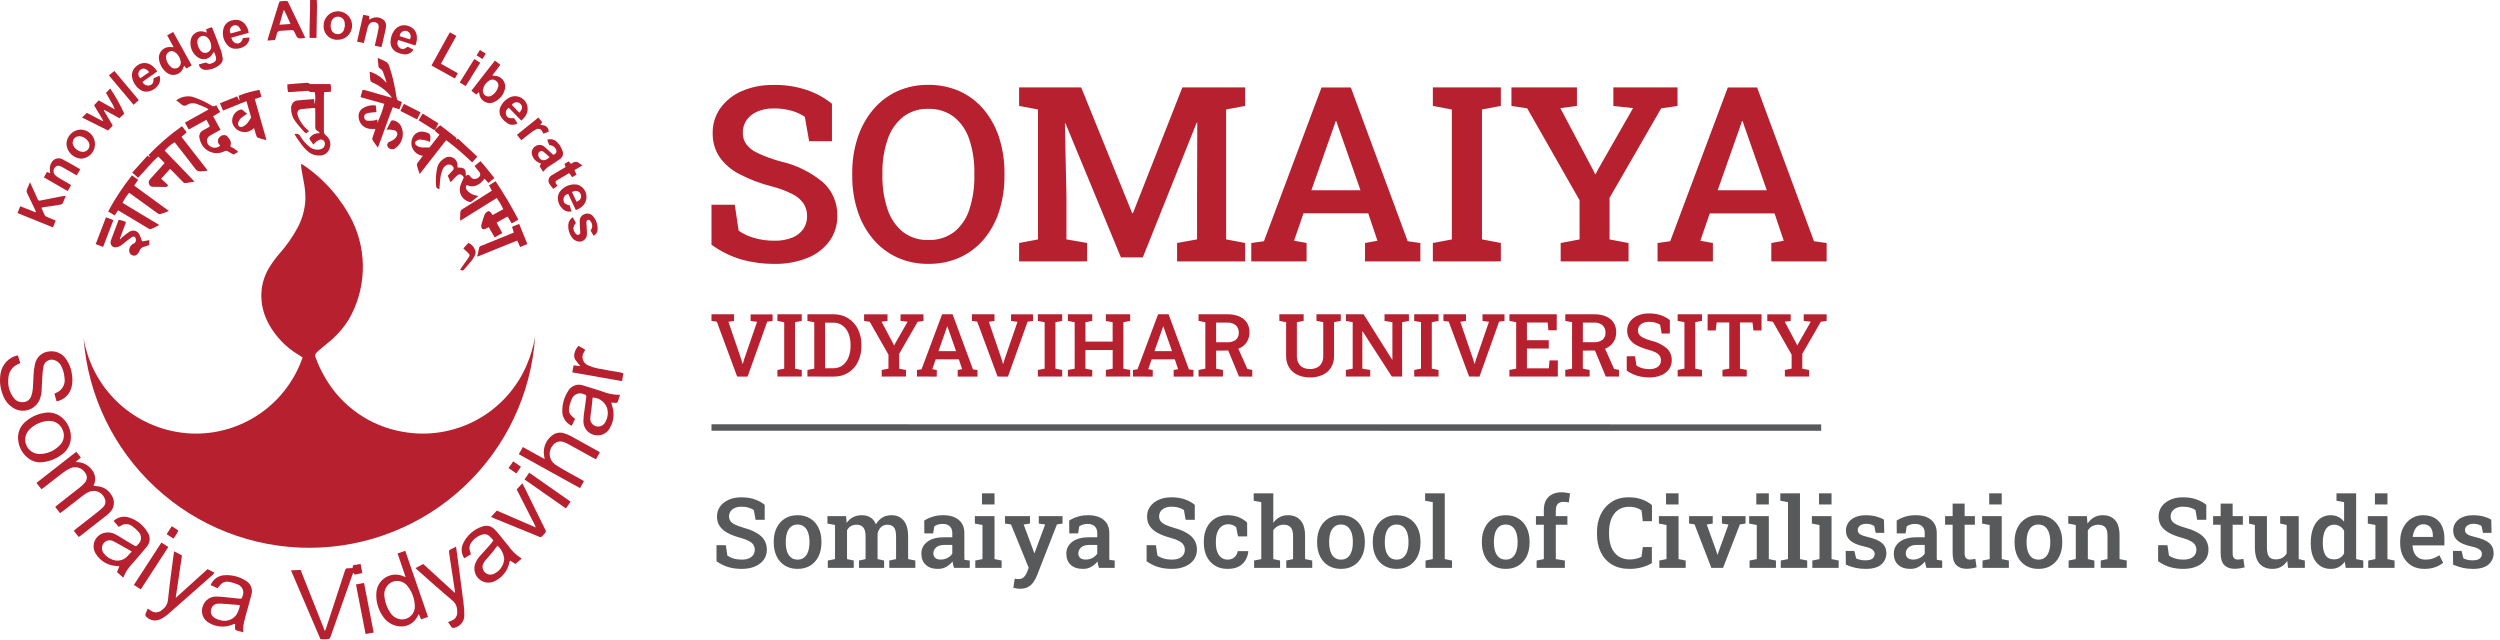 <svg width="383" height="98" viewBox="0 0 383 98" fill="none" xmlns="http://www.w3.org/2000/svg">
<path fill-rule="evenodd" clip-rule="evenodd" d="M279 66L109 65.984L109 65L279 65.016L279 66Z" fill="#58595B"/>
<path d="M112.931 57.687L109.812 49.271L109 49.165V48.15H112.46V49.165L111.595 49.303L113.58 55.113L113.756 55.74H113.795L113.978 55.125L115.983 49.302L114.994 49.177V48.162H118.361V49.177L117.535 49.282L114.528 57.7L112.931 57.687ZM119.1 57.687V56.678L120.142 56.481V49.362L119.1 49.165V48.15H122.828V49.165L121.793 49.362V56.481L122.828 56.678V57.687H119.1ZM123.699 57.687V56.678L124.746 56.475V49.375L123.699 49.165V48.15H127.695C128.482 48.133 129.259 48.342 129.931 48.753C130.573 49.157 131.092 49.731 131.429 50.411C131.798 51.162 131.982 51.991 131.966 52.828V53.018C131.981 53.848 131.801 54.67 131.442 55.419C131.115 56.102 130.603 56.679 129.965 57.087C129.298 57.5 128.525 57.71 127.741 57.693L123.699 57.687ZM126.398 56.416H127.651C128.164 56.431 128.668 56.273 129.082 55.968C129.489 55.652 129.803 55.231 129.989 54.75C130.206 54.198 130.313 53.61 130.303 53.017V52.827C130.315 52.227 130.208 51.631 129.989 51.072C129.803 50.596 129.489 50.18 129.082 49.871C128.666 49.572 128.163 49.418 127.651 49.432H126.398V56.416ZM135.077 57.687V56.678L136.112 56.481V54.33L133.243 49.293L132.378 49.168V48.153H135.968V49.168L135.057 49.286L136.825 52.626L136.969 52.914L136.996 52.902L137.133 52.634L139.046 49.287L137.964 49.169V48.154H141.481V49.169L140.584 49.294L137.754 54.205V56.484L138.795 56.681V57.689L135.077 57.687ZM140.481 57.687V56.678L141.176 56.581L144.333 48.15H145.938L149.056 56.586L149.75 56.683V57.692H146.718V56.683L147.399 56.558L146.898 55.054H143.343L142.826 56.558L143.514 56.683V57.692L140.481 57.687ZM143.777 53.79H146.469L145.232 50.259L145.146 50.009H145.107L145.016 50.277L143.777 53.79ZM152.83 57.687L149.705 49.269L148.893 49.164V48.149H152.357V49.164L151.493 49.302L153.477 55.112L153.654 55.739H153.693L153.876 55.123L155.881 49.301L154.892 49.175V48.16H158.253V49.175L157.427 49.281L154.42 57.698L152.83 57.687ZM158.999 57.687V56.678L160.041 56.481V49.362L158.999 49.165V48.15H162.726V49.165L161.691 49.362V56.481L162.726 56.678V57.687H158.999ZM163.598 57.687V56.678L164.639 56.481V49.362L163.598 49.165V48.15H167.332V49.165L166.291 49.362V52.335H170.457V49.362L169.416 49.165V48.15H173.143V49.165L172.102 49.362V56.481L173.143 56.678V57.687H169.421V56.678L170.462 56.481V53.62H166.289V56.481L167.331 56.678V57.687H163.598ZM173.568 57.687V56.678L174.262 56.581L177.42 48.15H179.025L182.141 56.586L182.835 56.683V57.692H179.803V56.683L180.484 56.558L179.983 55.054H176.429L175.911 56.558L176.599 56.683V57.692L173.568 57.687ZM176.863 53.79H179.553L178.316 50.259L178.23 50.009H178.191L178.1 50.277L176.863 53.79ZM183.617 57.687V56.678L184.658 56.481V49.362L183.617 49.165V48.15H188.025C188.653 48.134 189.277 48.246 189.859 48.481C190.332 48.673 190.735 49.003 191.018 49.427C191.295 49.873 191.434 50.39 191.418 50.914C191.43 51.43 191.293 51.937 191.022 52.376C190.752 52.796 190.368 53.131 189.916 53.342C189.393 53.581 188.824 53.703 188.249 53.699L186.311 53.719V56.483L187.352 56.679V57.688L183.617 57.687ZM189.821 57.687L188 53.301L189.546 53.051L191.092 56.515L191.844 56.672V57.694L189.821 57.687ZM186.312 52.433H187.956C188.445 52.473 188.933 52.34 189.334 52.057C189.487 51.92 189.606 51.75 189.683 51.559C189.76 51.369 189.793 51.164 189.779 50.96C189.789 50.754 189.756 50.548 189.681 50.356C189.607 50.163 189.493 49.989 189.347 49.843C188.979 49.538 188.506 49.389 188.03 49.427H186.307L186.312 52.433ZM200.676 57.821C200.024 57.834 199.377 57.7 198.783 57.431C198.254 57.189 197.806 56.797 197.496 56.304C197.176 55.768 197.015 55.152 197.034 54.528V49.353L195.993 49.157V48.142H199.72V49.157L198.679 49.353V54.528C198.667 54.913 198.753 55.296 198.93 55.638C199.088 55.93 199.332 56.164 199.63 56.31C199.96 56.465 200.321 56.541 200.685 56.533C201.057 56.542 201.425 56.466 201.763 56.31C202.062 56.166 202.309 55.932 202.471 55.642C202.649 55.299 202.736 54.915 202.721 54.528V49.353L201.68 49.157V48.142H205.408V49.157L204.373 49.353V54.528C204.392 55.156 204.232 55.776 203.91 56.316C203.599 56.808 203.149 57.197 202.617 57.433C202.005 57.704 201.341 57.837 200.671 57.825L200.676 57.821ZM206.19 57.683V56.675L207.231 56.478V49.358L206.19 49.162V48.147H208.901L213.277 55.109L213.315 55.097V49.359L212.11 49.163V48.148H215.844V49.163L214.803 49.359V57.684H213.228L208.748 50.75L208.709 50.757V56.481L209.915 56.678V57.687L206.19 57.683ZM216.657 57.683V56.675L217.698 56.478V49.358L216.657 49.162V48.147H220.385V49.162L219.35 49.358V56.478L220.385 56.675V57.683H216.657ZM225.067 57.683L221.942 49.266L221.13 49.16V48.145H224.586V49.16L223.721 49.298L225.706 55.108L225.883 55.735H225.922L226.105 55.12L228.109 49.297L227.121 49.172V48.157H230.488V49.172L229.662 49.277L226.655 57.694L225.067 57.683ZM231.244 57.683L231.238 56.675L232.279 56.478V49.358L231.238 49.162L231.244 48.147H238.494L238.488 50.596L237.211 50.602L237.1 49.417H233.923V52.116H237.27V53.393H233.923V56.425H237.278L237.389 55.214H238.66V57.683H231.244ZM239.799 57.683V56.675L240.84 56.478V49.358L239.799 49.162V48.147H244.207C244.834 48.13 245.459 48.243 246.041 48.477C246.513 48.67 246.917 48.999 247.2 49.423C247.476 49.869 247.615 50.386 247.6 50.911C247.612 51.426 247.475 51.933 247.204 52.372C246.934 52.792 246.55 53.127 246.097 53.338C245.575 53.578 245.006 53.7 244.431 53.695L242.493 53.715V56.479L243.534 56.676V57.684L239.799 57.683ZM246.002 57.683L244.182 53.298L245.728 53.047L247.274 56.512L248.026 56.668V57.691L246.002 57.683ZM242.494 52.429H244.138C244.627 52.469 245.115 52.336 245.516 52.053C245.668 51.916 245.787 51.746 245.865 51.556C245.942 51.366 245.974 51.16 245.961 50.956C245.971 50.75 245.937 50.544 245.863 50.352C245.788 50.16 245.675 49.985 245.529 49.839C245.16 49.535 244.688 49.385 244.212 49.423H242.495L242.494 52.429ZM252.659 57.817C252.046 57.822 251.435 57.741 250.845 57.575C250.26 57.401 249.71 57.128 249.216 56.77V54.581H250.493L250.702 56.002C250.963 56.181 251.252 56.317 251.557 56.401C251.915 56.505 252.287 56.555 252.661 56.552C252.995 56.562 253.328 56.505 253.64 56.385C253.883 56.29 254.094 56.128 254.247 55.916C254.389 55.706 254.463 55.456 254.456 55.202C254.46 54.965 254.397 54.731 254.273 54.528C254.119 54.303 253.909 54.121 253.664 54.001C253.298 53.814 252.911 53.671 252.511 53.572C251.892 53.416 251.292 53.187 250.726 52.891C250.294 52.669 249.922 52.345 249.645 51.947C249.397 51.561 249.27 51.109 249.281 50.65C249.273 50.166 249.419 49.691 249.697 49.294C249.993 48.887 250.392 48.566 250.854 48.365C251.392 48.128 251.975 48.01 252.563 48.018C253.201 47.998 253.837 48.091 254.442 48.293C254.942 48.461 255.409 48.716 255.821 49.045V51.095H254.568L254.332 49.759C254.118 49.616 253.882 49.506 253.634 49.435C253.305 49.339 252.964 49.294 252.622 49.301C252.321 49.295 252.023 49.351 251.745 49.465C251.507 49.561 251.301 49.721 251.148 49.927C251.001 50.134 250.925 50.384 250.931 50.638C250.927 50.861 250.994 51.081 251.122 51.264C251.291 51.476 251.509 51.644 251.757 51.752C252.146 51.932 252.549 52.08 252.963 52.194C253.825 52.383 254.631 52.774 255.314 53.334C255.574 53.566 255.781 53.852 255.919 54.172C256.057 54.492 256.123 54.839 256.114 55.187C256.124 55.683 255.974 56.169 255.685 56.573C255.377 56.986 254.959 57.304 254.48 57.493C253.9 57.725 253.278 57.838 252.653 57.825L252.659 57.817ZM257.015 57.679V56.671L258.056 56.474V49.355L257.015 49.158V48.143H260.742V49.158L259.707 49.355V56.474L260.742 56.671V57.679H257.015ZM263.88 57.679V56.671L264.921 56.474V49.406H262.99L262.846 50.624H261.608V48.142H269.868V50.624H268.624L268.48 49.406H266.561V56.474L267.603 56.671V57.679H263.88ZM273.443 57.679V56.671L274.478 56.474V54.33L271.608 49.293L270.744 49.168V48.153H274.334V49.168L273.423 49.286L275.191 52.626L275.335 52.914L275.361 52.902L275.499 52.634L277.411 49.287L276.33 49.169V48.154H279.843V49.169L278.946 49.294L276.11 54.205V56.484L277.152 56.681V57.689L273.443 57.679Z" fill="#B7202E"/>
<path d="M118.629 40.424C116.915 40.438 115.208 40.21 113.558 39.747C111.922 39.258 110.381 38.495 109 37.491V31.365H112.57L113.156 35.339C113.885 35.841 114.693 36.218 115.546 36.455C116.548 36.743 117.587 36.885 118.63 36.876C119.565 36.903 120.495 36.744 121.367 36.409C122.045 36.144 122.633 35.689 123.06 35.099C123.459 34.511 123.664 33.813 123.646 33.103C123.657 32.441 123.479 31.789 123.134 31.224C122.702 30.595 122.116 30.087 121.431 29.75C120.406 29.229 119.325 28.827 118.208 28.551C116.477 28.112 114.802 27.471 113.22 26.642C112.013 26.025 110.976 25.121 110.199 24.01C109.504 22.928 109.15 21.662 109.183 20.377C109.16 19.022 109.568 17.696 110.346 16.587C111.171 15.447 112.287 14.549 113.577 13.986C115.082 13.326 116.711 12.995 118.355 13.017C120.135 12.962 121.91 13.223 123.6 13.786C124.998 14.256 126.303 14.968 127.454 15.891V21.63H123.957L123.298 17.894C122.699 17.494 122.041 17.188 121.348 16.988C120.43 16.722 119.476 16.595 118.52 16.613C117.68 16.596 116.845 16.751 116.067 17.07C115.404 17.34 114.828 17.786 114.4 18.36C113.99 18.94 113.778 19.637 113.796 20.346C113.784 20.973 113.97 21.587 114.328 22.101C114.799 22.694 115.409 23.163 116.103 23.465C117.19 23.97 118.316 24.383 119.471 24.701C121.881 25.231 124.132 26.322 126.039 27.887C126.766 28.536 127.343 29.336 127.729 30.231C128.115 31.126 128.301 32.094 128.274 33.068C128.302 34.454 127.881 35.812 127.074 36.94C126.212 38.093 125.046 38.984 123.706 39.512C122.092 40.153 120.366 40.463 118.629 40.424ZM142.203 40.424C140.55 40.448 138.912 40.105 137.407 39.422C135.992 38.766 134.738 37.807 133.737 36.612C132.686 35.347 131.888 33.893 131.385 32.328C130.82 30.577 130.542 28.747 130.561 26.908V26.516C130.543 24.683 130.821 22.86 131.385 21.116C131.889 19.549 132.688 18.092 133.737 16.823C134.736 15.623 135.99 14.661 137.407 14.004C138.906 13.322 140.537 12.98 142.184 13.001C143.867 12.975 145.535 13.317 147.071 14.004C148.494 14.655 149.751 15.619 150.751 16.823C151.794 18.092 152.583 19.549 153.077 21.116C153.629 22.862 153.9 24.685 153.882 26.516V26.918C153.901 28.756 153.63 30.585 153.077 32.338C152.585 33.902 151.795 35.357 150.751 36.622C149.749 37.821 148.492 38.782 147.071 39.432C145.54 40.114 143.879 40.453 142.203 40.424ZM142.203 36.763C143.633 36.821 145.039 36.385 146.185 35.528C147.28 34.629 148.088 33.429 148.511 32.077C149.046 30.41 149.303 28.666 149.27 26.915V26.475C149.302 24.741 149.042 23.015 148.501 21.368C148.068 20.02 147.258 18.826 146.166 17.926C145.023 17.063 143.616 16.623 142.184 16.68C140.791 16.633 139.425 17.073 138.321 17.926C137.232 18.83 136.42 20.023 135.978 21.368C135.423 23.013 135.155 24.741 135.186 26.477V26.917C135.154 28.667 135.42 30.41 135.973 32.071C136.41 33.425 137.226 34.626 138.325 35.53C139.436 36.377 140.807 36.814 142.203 36.766V36.763ZM156.129 40.048V37.229L159.022 36.681V16.774L156.129 16.225V13.387H165.634L173.451 32.665H173.562L181.141 13.387H190.753V16.225L187.842 16.774V36.674L190.753 37.223V40.042H180.33V37.223L183.388 36.674V30.468L183.424 18.807L183.333 18.788L175.077 39.438H171.726L163.232 18.898L163.141 18.917L163.379 30.157V36.673L166.546 37.222V40.041L156.129 40.048ZM191.694 40.048V37.229L193.635 36.955L202.458 13.399H206.944L215.658 36.955L217.599 37.229V40.048H209.122V37.229L211.026 36.881L209.614 32.683H199.694L198.248 36.876L200.17 37.224V40.044L191.694 40.048ZM200.902 29.148H208.426L204.967 19.28L204.729 18.566H204.618L204.368 19.318L200.902 29.148ZM219.513 40.048V37.229L222.423 36.681V16.774L219.513 16.224V13.386H229.93V16.224L227.037 16.773V36.673L229.93 37.222V40.041L219.513 40.048ZM239.096 40.048V37.229L241.989 36.681V30.676L233.97 16.598L231.553 16.232V13.394H241.585V16.232L239.041 16.561L243.984 25.898L244.386 26.704L244.459 26.668L244.843 25.916L250.188 16.561L247.167 16.232V13.394H256.998V16.232L254.492 16.598L246.584 30.31V36.682L249.494 37.231V40.05L239.096 40.048ZM253.936 40.048V37.229L255.877 36.955L264.701 13.399H269.186L277.901 36.955L279.842 37.229V40.048H271.365V37.229L273.27 36.881L271.86 32.688H261.938L260.492 36.881L262.414 37.229V40.048H253.936ZM263.147 29.148H270.671L267.212 19.28L266.974 18.566H266.863L266.613 19.318L263.147 29.148Z" fill="#B7202E"/>
<path d="M46.763 5.767C46.693 5.794 46.622 5.817 46.55 5.836C45.594 5.95 45.594 5.95 45.187 5.082C44.951 4.585 44.951 4.585 44.376 4.628C43.909 4.665 43.442 4.704 42.976 4.723C42.908 4.715 42.84 4.721 42.775 4.74C42.709 4.759 42.648 4.791 42.596 4.834C42.543 4.877 42.499 4.93 42.467 4.99C42.435 5.05 42.416 5.116 42.409 5.183C42.334 5.503 42.241 5.819 42.133 6.129L40.973 6.217C41.029 6.004 41.064 5.851 41.108 5.702C41.632 4.007 42.157 2.312 42.684 0.616C42.812 0.199 42.82 0.187 43.246 0.174C44.199 0.147 43.952 -0.033 44.388 0.85C45.094 2.282 45.778 3.727 46.472 5.158C46.562 5.344 46.647 5.535 46.751 5.758M43.568 1.604L43.432 1.616C43.234 2.312 43.034 3.004 42.81 3.786L44.504 3.674C44.172 2.925 43.886 2.255 43.558 1.604" fill="#B7202E"/>
<path d="M49.579 3.944C49.572 3.513 49.693 3.089 49.927 2.727C50.161 2.364 50.498 2.079 50.893 1.908C51.289 1.737 51.727 1.687 52.151 1.764C52.576 1.842 52.968 2.043 53.277 2.344C53.587 2.644 53.801 3.029 53.891 3.451C53.982 3.873 53.946 4.312 53.787 4.713C53.628 5.114 53.354 5.459 52.999 5.704C52.644 5.949 52.224 6.083 51.793 6.09C51.502 6.113 51.209 6.075 50.935 5.976C50.66 5.877 50.41 5.721 50.2 5.518C49.991 5.315 49.827 5.07 49.72 4.798C49.613 4.527 49.565 4.235 49.579 3.944ZM52.86 3.821H52.814C52.819 3.725 52.819 3.629 52.814 3.533C52.8 3.286 52.698 3.052 52.527 2.873C52.356 2.694 52.127 2.581 51.881 2.556C51.635 2.53 51.388 2.593 51.184 2.733C50.98 2.873 50.832 3.08 50.767 3.319C50.638 3.687 50.625 4.085 50.732 4.459C50.786 4.671 50.907 4.861 51.076 5C51.245 5.139 51.453 5.221 51.672 5.233C51.891 5.251 52.11 5.196 52.294 5.076C52.479 4.956 52.618 4.778 52.691 4.57C52.765 4.326 52.82 4.077 52.857 3.825" fill="#B7202E"/>
<path d="M55.72 6.6L54.701 6.371C55.019 4.989 55.332 3.651 55.647 2.267L56.567 2.452C56.555 2.639 56.543 2.826 56.532 3.013C56.698 2.936 56.829 2.867 56.968 2.81C57.24 2.686 57.541 2.635 57.84 2.664C58.138 2.693 58.423 2.801 58.666 2.976C58.818 3.071 58.942 3.204 59.025 3.362C59.108 3.52 59.147 3.697 59.139 3.876C59.135 4.103 59.111 4.329 59.066 4.552C58.895 5.34 58.715 6.125 58.526 6.908C58.506 6.999 58.463 7.087 58.413 7.228C58.081 7.15 57.767 7.077 57.419 6.994C57.568 6.332 57.71 5.73 57.845 5.119C57.915 4.837 57.97 4.552 58.01 4.265C58.058 3.79 57.911 3.546 57.546 3.423C57.364 3.356 57.163 3.352 56.978 3.412C56.793 3.472 56.633 3.593 56.526 3.755C56.424 3.919 56.349 4.099 56.305 4.287C56.139 4.95 55.987 5.601 55.826 6.257C55.805 6.348 55.77 6.439 55.72 6.588" fill="#B7202E"/>
<path d="M47.507 0H48.531C48.602 0.969 48.531 1.927 48.531 2.885C48.531 3.843 48.502 4.814 48.488 5.813H47.424C47.402 3.879 47.522 1.972 47.508 0.003" fill="#B7202E"/>
<path d="M81.971 51.666C81.361 60.408 77.463 68.593 71.061 74.577C64.66 80.561 56.23 83.9 47.468 83.921C38.705 83.942 30.26 80.644 23.83 74.691C17.4 68.737 13.463 60.57 12.81 51.832C13.497 55.915 15.609 59.622 18.771 62.295C21.934 64.968 25.941 66.432 30.082 66.429C33.671 66.414 37.166 65.282 40.083 63.19C43 61.099 45.193 58.151 46.359 54.757C46.145 54.621 45.922 54.477 45.696 54.336C43.782 53.187 42.211 51.546 41.148 49.583C40.469 48.347 40.09 46.969 40.041 45.56C39.984 43.968 40.394 42.395 41.219 41.033C41.673 40.293 42.184 39.59 42.747 38.93C43.886 37.657 44.866 36.251 45.668 34.742C46.327 33.462 46.707 32.056 46.785 30.618C46.803 29.601 46.701 28.584 46.482 27.591C46.348 26.915 46.245 26.227 46.134 25.541C46.124 25.398 46.124 25.255 46.134 25.112C46.265 25.169 46.392 25.234 46.513 25.309C49.705 27.487 52.285 30.447 54.005 33.907C55.148 36.288 55.688 38.913 55.578 41.551C55.469 44.189 54.713 46.76 53.377 49.038C52.497 50.407 51.394 51.619 50.114 52.624C49.692 52.969 49.272 53.32 48.856 53.673C48.722 53.786 48.608 53.923 48.479 54.042C48.382 54.127 48.316 54.242 48.292 54.368C48.268 54.495 48.286 54.625 48.344 54.74C48.727 55.821 49.215 56.861 49.799 57.847C51.05 60.019 52.764 61.889 54.819 63.324C56.874 64.759 59.22 65.723 61.691 66.149C65.544 66.848 69.522 66.219 72.972 64.365C76.422 62.51 79.141 59.541 80.686 55.941C81.274 54.568 81.704 53.131 81.966 51.66" fill="#B7202E"/>
<path d="M8.673 61.504C8.56 61.111 8.454 60.742 8.341 60.344C8.402 60.293 8.466 60.247 8.535 60.208C9.006 60.038 9.4 59.706 9.646 59.27C9.892 58.835 9.974 58.326 9.877 57.835C9.831 57.238 9.671 56.656 9.405 56.119C9.213 55.703 8.869 55.377 8.444 55.207C8.27 55.13 8.08 55.092 7.89 55.096C7.699 55.101 7.511 55.148 7.341 55.234C7.171 55.32 7.022 55.444 6.905 55.594C6.788 55.745 6.707 55.921 6.666 56.107C6.559 56.693 6.494 57.286 6.472 57.882C6.424 58.588 6.418 59.3 6.364 60.006C6.335 60.311 6.275 60.611 6.186 60.904C6.064 61.329 5.843 61.719 5.541 62.041C5.239 62.364 4.864 62.61 4.449 62.759C4.033 62.909 3.588 62.957 3.149 62.9C2.711 62.844 2.293 62.684 1.928 62.434C1.286 62.018 0.792 61.409 0.517 60.696C0.017 59.565 -0.125 58.308 0.111 57.095C0.229 56.48 0.517 55.91 0.941 55.449C1.366 54.989 1.91 54.656 2.513 54.488C2.59 54.472 2.667 54.463 2.745 54.46L3.102 55.612C3.025 55.661 2.946 55.707 2.865 55.748C2.421 55.91 2.036 56.199 1.755 56.578C1.475 56.958 1.312 57.412 1.287 57.883C1.212 58.428 1.246 58.982 1.389 59.513C1.531 60.043 1.778 60.54 2.116 60.974C2.275 61.189 2.487 61.361 2.731 61.472C2.975 61.583 3.244 61.63 3.511 61.609C3.781 61.608 4.044 61.526 4.266 61.374C4.489 61.221 4.66 61.005 4.757 60.754C4.9 60.378 4.991 59.985 5.027 59.585C5.092 58.879 5.082 58.165 5.138 57.458C5.163 56.895 5.237 56.335 5.36 55.786C5.464 55.247 5.748 54.76 6.166 54.404C6.583 54.049 7.109 53.846 7.657 53.829C8.152 53.784 8.649 53.877 9.093 54.099C9.538 54.321 9.912 54.661 10.174 55.083C10.606 55.731 10.889 56.467 11.003 57.237C11.119 57.857 11.119 58.493 11.003 59.113C10.901 59.697 10.625 60.237 10.211 60.662C9.797 61.087 9.264 61.377 8.683 61.494" fill="#B7202E"/>
<path d="M12.38 70.093L11.659 70.698L11.676 70.797C12.12 70.782 12.562 70.872 12.965 71.06C13.368 71.247 13.721 71.528 13.995 71.877C14.308 72.215 14.507 72.643 14.564 73.1C14.621 73.556 14.533 74.02 14.314 74.424C14.522 74.449 14.688 74.476 14.854 74.487C15.316 74.51 15.765 74.651 16.158 74.896C16.55 75.141 16.874 75.482 17.098 75.887C17.365 76.279 17.487 76.752 17.442 77.224C17.397 77.696 17.188 78.137 16.851 78.471C16.698 78.639 16.532 78.794 16.354 78.935C15.002 79.993 13.654 81.047 12.309 82.097C12.246 82.144 12.173 82.184 12.057 82.262L11.303 81.316C11.452 81.192 11.573 81.084 11.694 80.985C12.787 80.128 13.883 79.278 14.973 78.418C15.256 78.203 15.523 77.969 15.774 77.717C15.972 77.534 16.102 77.288 16.14 77.021C16.179 76.754 16.124 76.482 15.986 76.25C15.785 75.821 15.424 75.488 14.981 75.322C14.537 75.156 14.046 75.17 13.613 75.362C13.319 75.496 13.041 75.663 12.784 75.859C11.734 76.67 10.695 77.48 9.651 78.29C9.515 78.396 9.372 78.497 9.205 78.622L8.456 77.659C8.607 77.525 8.726 77.422 8.847 77.327C9.977 76.439 11.114 75.561 12.237 74.668C12.531 74.441 12.797 74.182 13.033 73.896C13.201 73.696 13.296 73.444 13.302 73.183C13.308 72.921 13.224 72.666 13.064 72.459C12.835 72.073 12.471 71.786 12.042 71.654C11.613 71.523 11.15 71.555 10.744 71.746C10.324 71.95 9.926 72.197 9.558 72.485C8.63 73.183 7.722 73.91 6.805 74.625C6.67 74.732 6.527 74.832 6.356 74.956L5.583 73.984L11.679 69.214L12.373 70.073" fill="#B7202E"/>
<path d="M27.884 19.333L28.608 20.266L27.798 20.963C29.135 22.683 30.473 24.399 31.809 26.114C31.694 26.154 31.576 26.185 31.456 26.206C31.264 26.228 31.067 26.206 30.877 26.245C30.681 26.285 30.478 26.262 30.296 26.18C30.114 26.098 29.963 25.961 29.864 25.787C28.964 24.584 28.026 23.413 27.102 22.23C26.996 22.094 26.88 21.959 26.747 21.792C26.171 22.131 25.657 22.566 25.226 23.076L29.798 27.819C29.258 27.91 28.803 28.006 28.348 28.054C28.237 28.066 28.091 27.942 27.995 27.845C27.471 27.319 26.961 26.78 26.444 26.248C26.333 26.135 26.215 26.029 26.053 25.873L24.691 27.376L25.771 28.382C25.719 28.473 25.641 28.546 25.548 28.592C25.454 28.639 25.349 28.656 25.246 28.642C24.664 28.642 24.086 28.629 23.503 28.618C23.365 28.636 23.225 28.608 23.105 28.538C22.985 28.468 22.892 28.36 22.84 28.232C22.784 28.096 22.771 27.948 22.802 27.805C22.833 27.662 22.907 27.532 23.014 27.433C23.637 26.757 24.245 26.067 24.86 25.381C24.967 25.26 25.068 25.138 25.211 24.975L24.25 23.981C23.09 24.975 22.223 26.16 21.154 27.236L20.258 26.442L22.59 23.85C22.725 23.948 22.838 24.024 22.949 24.1L22.979 24.064L22.763 23.749C24.32 22.11 26.035 20.63 27.884 19.33" fill="#B7202E"/>
<path d="M57.568 16.138L57.674 17.166C57.289 17.204 56.956 17.234 56.625 17.273C56.481 17.291 56.34 17.325 56.204 17.373C56.139 17.384 56.077 17.408 56.021 17.443C55.965 17.478 55.917 17.524 55.879 17.578C55.841 17.633 55.815 17.694 55.801 17.758C55.787 17.823 55.786 17.89 55.798 17.954C55.794 18.087 55.84 18.217 55.927 18.317C56.014 18.417 56.136 18.48 56.269 18.495C56.603 18.518 56.94 18.507 57.273 18.462C57.463 18.422 57.649 18.367 57.83 18.296L57.783 18.836C58.257 17.903 58.62 16.917 58.864 15.9L55.23 14.884L55.546 13.754C55.69 13.775 55.798 13.78 55.901 13.807L58.181 14.46L60.05 14.99C59.916 14.798 59.772 14.613 59.617 14.436C58.924 13.688 58.084 13.091 57.15 12.68C57.011 12.643 56.89 12.557 56.808 12.439C56.726 12.32 56.69 12.177 56.704 12.034C56.704 11.716 56.656 11.397 56.623 10.973C57.629 11.28 58.522 11.876 59.19 12.688C59.188 12.587 59.177 12.486 59.158 12.387C59.023 11.981 58.877 11.558 58.724 11.155C58.691 11.005 58.623 10.865 58.526 10.745C58.429 10.626 58.305 10.532 58.164 10.469C58.117 10.443 58.077 10.407 58.046 10.363C58.015 10.319 57.994 10.269 57.985 10.216C57.934 9.803 57.909 9.387 57.866 8.874C58.33 9.056 58.782 9.27 59.216 9.515C59.428 9.69 59.579 9.926 59.651 10.191C59.884 10.912 60.1 11.639 60.27 12.377C60.458 13.177 60.602 13.987 60.729 14.801C60.787 15.182 60.895 15.444 61.308 15.507C61.403 15.542 61.493 15.588 61.578 15.643L61.193 16.746L60.179 16.423C59.752 17.434 59.422 18.475 59.041 19.494C58.66 20.513 58.3 21.52 57.896 22.624C57.578 22.182 57.303 21.83 57.067 21.451C57.022 21.319 57.026 21.174 57.079 21.045C57.206 20.639 57.355 20.228 57.521 19.751H56.916C56.665 19.76 56.415 19.721 56.18 19.633C55.944 19.546 55.728 19.413 55.544 19.242C55.361 19.07 55.212 18.865 55.108 18.636C55.004 18.408 54.946 18.161 54.938 17.91C54.912 17.651 54.958 17.39 55.071 17.156C55.184 16.922 55.36 16.724 55.579 16.584C56.164 16.211 56.862 16.058 57.549 16.151" fill="#B7202E"/>
<path d="M44.135 14.095C44.1 13.961 44.071 13.826 44.051 13.689C44.031 13.45 44.026 13.21 44.013 12.928C44.541 12.882 45.035 12.839 45.529 12.792C45.935 12.761 46.339 12.729 46.745 12.706C46.87 12.676 46.999 12.672 47.124 12.696C47.25 12.719 47.37 12.769 47.474 12.842C47.551 12.91 47.725 12.875 47.851 12.875H50.624C50.73 13.265 50.743 13.673 50.664 14.068L49.654 14.116C49.642 14.31 49.622 14.481 49.622 14.657C49.622 16.464 49.622 18.272 49.622 20.082C49.61 20.214 49.634 20.347 49.693 20.466C49.751 20.586 49.842 20.686 49.953 20.758C50.241 20.985 50.449 21.297 50.547 21.651C50.644 22.004 50.625 22.38 50.494 22.722C50.396 23.05 50.192 23.337 49.913 23.537C49.634 23.736 49.297 23.836 48.954 23.822C48.351 23.855 47.757 23.666 47.284 23.29C47.031 23.09 46.796 22.868 46.581 22.627C46.04 21.976 45.552 21.283 45.121 20.554C45.284 20.486 45.467 20.482 45.633 20.544C45.798 20.605 45.934 20.727 46.013 20.886C46.361 21.47 46.81 21.989 47.339 22.418C47.574 22.642 47.864 22.8 48.179 22.876C48.495 22.953 48.825 22.946 49.136 22.856C49.312 22.817 49.469 22.721 49.584 22.584C49.698 22.446 49.764 22.274 49.771 22.095C49.789 21.983 49.775 21.868 49.732 21.762C49.689 21.657 49.618 21.565 49.527 21.497C49.436 21.429 49.328 21.387 49.215 21.375C49.102 21.364 48.987 21.384 48.885 21.432C48.681 21.53 48.493 21.656 48.325 21.805C48.209 21.912 48.102 22.029 48.005 22.153L47.383 21.252C47.53 20.969 47.761 20.738 48.043 20.59C48.325 20.442 48.646 20.384 48.962 20.423C48.923 20.183 48.74 20.12 48.605 20.04C48.498 19.983 48.413 19.894 48.358 19.786C48.303 19.679 48.282 19.557 48.298 19.437C48.313 18.663 48.298 17.888 48.298 17.117C48.298 16.952 48.285 16.771 48.273 16.536C47.514 16.599 46.782 16.637 46.081 16.725C45.996 16.738 45.915 16.769 45.842 16.816C45.77 16.862 45.708 16.923 45.66 16.995C45.612 17.066 45.58 17.147 45.565 17.232C45.55 17.316 45.552 17.403 45.572 17.487C45.614 17.724 45.69 17.955 45.796 18.171C46.09 18.766 46.487 19.304 46.969 19.76C47.073 19.86 47.189 19.948 47.348 20.082L46.876 20.433C46.78 20.371 46.689 20.3 46.606 20.221C46.147 19.681 45.66 19.157 45.242 18.587C44.81 18.016 44.583 17.315 44.598 16.599C44.59 16.428 44.617 16.259 44.678 16.099C44.738 15.94 44.83 15.795 44.949 15.672C45.084 15.535 45.257 15.441 45.446 15.402C46.311 15.311 47.178 15.255 48.097 15.182C48.137 15.469 48.174 15.714 48.209 15.964C48.331 15.359 48.338 14.737 48.228 14.13L47.768 14.103C47.673 14.103 47.546 14.125 47.484 14.075C47.196 13.84 46.873 13.939 46.56 13.957C45.884 14.002 45.209 14.057 44.533 14.101C44.407 14.111 44.283 14.101 44.145 14.101" fill="#B7202E"/>
<path d="M62.138 88.405C61.709 87.141 61.318 85.989 60.909 84.79C61.315 84.654 61.676 84.519 62.082 84.383C63.242 87.761 64.402 91.115 65.573 94.515L64.503 94.884L64.163 94.074C64.08 94.217 64.027 94.303 63.982 94.392C63.738 94.904 63.343 95.329 62.85 95.61C62.357 95.891 61.79 96.014 61.225 95.963C60.692 95.916 60.178 95.745 59.723 95.463C59.268 95.182 58.886 94.798 58.605 94.343C57.903 93.304 57.57 92.06 57.659 90.81C57.687 90.334 57.83 89.871 58.076 89.463C58.321 89.054 58.662 88.71 59.069 88.462C59.476 88.213 59.937 88.067 60.413 88.036C60.889 88.004 61.365 88.088 61.802 88.281C61.871 88.319 61.949 88.336 62.133 88.417M58.882 91.254C58.955 92.227 59.294 93.161 59.861 93.955C60.039 94.217 60.272 94.436 60.545 94.597C60.817 94.758 61.122 94.857 61.437 94.886C61.72 94.908 62.005 94.868 62.271 94.77C62.537 94.671 62.779 94.516 62.98 94.315C63.18 94.113 63.334 93.871 63.432 93.604C63.53 93.338 63.568 93.053 63.545 92.77C63.506 91.682 63.116 90.635 62.433 89.787C62.175 89.452 61.819 89.206 61.414 89.085C61.009 88.963 60.576 88.973 60.176 89.111C59.754 89.279 59.399 89.581 59.166 89.97C58.932 90.359 58.833 90.814 58.884 91.265" fill="#B7202E"/>
<path d="M55.241 86.383L55.511 87.795C55.099 87.881 54.739 87.961 54.352 88.032C54.29 87.944 54.231 87.866 54.131 87.722C54.101 87.771 54.075 87.821 54.052 87.873L52.504 92.253L50.673 97.457C50.507 97.906 50.507 97.906 50.025 97.921C49.781 97.921 49.543 97.935 49.299 97.94C49.251 97.94 49.203 97.928 49.09 97.916C47.599 94.45 46.108 90.957 44.58 87.379L46.05 87.311L49.763 96.667C49.82 96.577 49.87 96.483 49.912 96.385L52.834 87.462C52.958 87.078 52.969 87.073 53.374 87.056C53.579 87.044 53.78 87.038 54.007 87.028L54.093 86.6L55.241 86.39" fill="#B7202E"/>
<path d="M79.93 85.575C79.778 85.709 79.672 85.807 79.564 85.898C79.365 86.064 79.166 86.219 78.946 86.395L78.189 85.898C77.992 86.034 78.023 86.272 77.967 86.458C77.818 86.987 77.563 87.481 77.217 87.908C76.871 88.336 76.442 88.688 75.955 88.944C75.549 89.187 75.076 89.294 74.604 89.25C74.279 89.214 73.966 89.104 73.688 88.93C73.411 88.755 73.177 88.52 73.003 88.242C72.83 87.964 72.722 87.65 72.687 87.324C72.653 86.998 72.692 86.669 72.803 86.36C72.98 85.89 73.251 85.461 73.599 85.099C74.139 84.503 74.679 83.902 75.219 83.298C75.351 83.132 75.473 82.959 75.587 82.779C75.372 82.549 75.181 82.317 74.961 82.117C74.824 81.988 74.655 81.899 74.472 81.858C74.289 81.817 74.099 81.826 73.92 81.883C73.135 82.109 72.47 82.634 72.067 83.344C71.91 83.652 71.878 84.008 71.98 84.339C72.016 84.504 72.079 84.67 72.145 84.915C71.814 85.109 71.483 85.321 71.124 85.532C70.917 85.222 70.787 84.868 70.745 84.498C70.703 84.128 70.75 83.754 70.883 83.406C71.166 82.744 71.592 82.153 72.128 81.674C72.665 81.194 73.3 80.838 73.99 80.63C74.3 80.53 74.633 80.521 74.948 80.605C75.263 80.689 75.548 80.861 75.768 81.102C76.042 81.376 76.299 81.665 76.538 81.969C76.971 82.493 77.38 83.033 77.821 83.547C78.371 84.359 79.085 85.047 79.919 85.565M76.208 83.596C75.877 84.024 75.605 84.407 75.309 84.756C75.012 85.106 74.671 85.484 74.362 85.848C74.28 85.947 74.205 86.052 74.139 86.163C73.992 86.369 73.916 86.616 73.923 86.869C73.93 87.121 74.019 87.365 74.177 87.562C74.337 87.767 74.558 87.916 74.808 87.987C75.059 88.057 75.326 88.045 75.569 87.953C76.034 87.763 76.437 87.448 76.733 87.043C77.029 86.637 77.206 86.157 77.244 85.656C77.177 84.862 76.81 84.124 76.217 83.591" fill="#B7202E"/>
<path d="M33.337 90.12L32.263 89.636C32.442 89.192 32.749 88.811 33.144 88.541C33.54 88.271 34.006 88.123 34.485 88.117C35.59 88.064 36.684 88.353 37.618 88.945C38.003 89.148 38.304 89.481 38.466 89.885C38.629 90.288 38.643 90.736 38.507 91.149C38.243 92.211 37.919 93.262 37.635 94.321C37.499 94.833 37.365 95.35 37.281 95.875C37.252 96.206 37.248 96.538 37.27 96.87C36.989 96.793 36.76 96.734 36.532 96.669C35.998 96.516 35.98 96.488 36.01 95.93C36.01 95.837 36.024 95.744 36.036 95.628C35.812 95.542 35.645 95.683 35.478 95.744C34.93 95.946 34.346 96.027 33.764 95.98C33.183 95.934 32.618 95.761 32.11 95.474C31.862 95.354 31.639 95.186 31.456 94.98C31.273 94.773 31.132 94.533 31.043 94.272C30.953 94.011 30.916 93.734 30.934 93.459C30.952 93.183 31.025 92.914 31.148 92.667C31.311 92.285 31.584 91.96 31.932 91.733C32.28 91.505 32.687 91.386 33.103 91.39C33.65 91.392 34.196 91.433 34.737 91.51C35.362 91.57 35.985 91.653 36.613 91.706C37.025 91.739 37.06 91.706 37.173 91.285C37.242 91.12 37.277 90.942 37.275 90.763C37.274 90.584 37.236 90.407 37.164 90.242C37.092 90.078 36.988 89.93 36.857 89.808C36.726 89.685 36.572 89.59 36.404 89.529C35.978 89.341 35.529 89.207 35.07 89.131C34.813 89.084 34.548 89.11 34.306 89.206C34.063 89.301 33.851 89.462 33.695 89.671C33.582 89.807 33.472 89.941 33.337 90.109M36.745 92.73C36.672 92.707 36.597 92.689 36.522 92.675C35.801 92.617 35.078 92.556 34.367 92.51C34.046 92.478 33.724 92.468 33.401 92.48C33.157 92.486 32.922 92.573 32.732 92.727C32.542 92.881 32.409 93.094 32.352 93.332C32.277 93.565 32.28 93.816 32.361 94.047C32.442 94.278 32.596 94.477 32.8 94.612C33.094 94.809 33.423 94.947 33.769 95.019C34.199 95.145 34.657 95.141 35.084 95.004C35.511 94.868 35.887 94.607 36.164 94.255C36.465 93.792 36.668 93.273 36.76 92.728" fill="#B7202E"/>
<path d="M18.888 88.499L17.925 87.654L18.291 86.756L17.691 86.697C17.085 86.646 16.498 86.455 15.979 86.139C15.459 85.822 15.02 85.389 14.697 84.874C14.508 84.59 14.389 84.266 14.352 83.927C14.315 83.588 14.361 83.245 14.485 82.928C14.608 82.61 14.807 82.327 15.063 82.103C15.32 81.879 15.627 81.72 15.958 81.639C16.528 81.493 17.132 81.565 17.651 81.841C18.039 82.035 18.4 82.277 18.773 82.504C19.34 82.844 19.895 83.202 20.472 83.526C20.848 83.737 20.889 83.712 21.158 83.391C21.295 83.268 21.405 83.118 21.481 82.95C21.558 82.783 21.598 82.601 21.6 82.417C21.602 82.233 21.566 82.05 21.493 81.881C21.421 81.712 21.314 81.559 21.179 81.434C20.901 81.122 20.588 80.844 20.246 80.605C20.009 80.419 19.72 80.311 19.418 80.294C19.117 80.278 18.817 80.355 18.561 80.514C18.45 80.575 18.337 80.632 18.19 80.708C17.931 80.41 17.681 80.125 17.404 79.808C17.691 79.538 18.041 79.343 18.421 79.242C18.802 79.14 19.202 79.136 19.585 79.228C20.225 79.402 20.825 79.701 21.349 80.108C21.873 80.515 22.311 81.021 22.639 81.598C22.858 81.934 22.957 82.335 22.922 82.734C22.886 83.134 22.718 83.51 22.444 83.803C21.806 84.592 21.131 85.354 20.472 86.123C20.419 86.184 20.364 86.243 20.306 86.304C19.688 86.931 19.204 87.677 18.884 88.498M20.192 84.503C20.071 84.421 20.026 84.385 19.97 84.357C19.325 83.994 18.68 83.629 18.036 83.276C17.789 83.123 17.532 82.988 17.267 82.87C17.123 82.806 16.967 82.773 16.809 82.771C16.651 82.769 16.495 82.799 16.349 82.859C16.203 82.919 16.071 83.008 15.96 83.121C15.85 83.234 15.763 83.368 15.706 83.515C15.623 83.727 15.598 83.957 15.636 84.182C15.674 84.406 15.772 84.616 15.92 84.789C16.25 85.229 16.705 85.558 17.226 85.735C17.601 85.889 18.014 85.927 18.412 85.845C18.81 85.763 19.174 85.566 19.459 85.276C19.7 85.041 19.92 84.779 20.192 84.498" fill="#B7202E"/>
<path d="M88.104 64.172C87.938 64.526 87.772 64.871 87.588 65.234C87.137 65.03 86.757 64.695 86.499 64.272C86.24 63.849 86.116 63.358 86.142 62.863C86.153 61.856 86.44 60.871 86.97 60.016C87.181 59.58 87.549 59.241 88 59.066C88.451 58.89 88.951 58.892 89.401 59.07C90.331 59.34 91.244 59.656 92.169 59.938C93.061 60.309 94.019 60.496 94.986 60.49C94.868 60.859 94.767 61.177 94.668 61.499C94.649 61.57 94.605 61.631 94.543 61.671C94.482 61.712 94.409 61.728 94.336 61.718C94.129 61.718 93.924 61.696 93.645 61.681C93.705 61.905 93.749 62.1 93.811 62.291C93.978 62.816 94.035 63.369 93.978 63.916C93.921 64.464 93.751 64.994 93.479 65.472C93.279 65.91 92.934 66.266 92.503 66.48C92.072 66.695 91.58 66.755 91.11 66.651C90.62 66.558 90.179 66.296 89.862 65.912C89.546 65.528 89.374 65.044 89.376 64.546C89.386 64.015 89.434 63.486 89.521 62.962C89.605 62.286 89.719 61.621 89.799 60.95C89.847 60.544 89.811 60.513 89.441 60.392C89.272 60.311 89.087 60.267 88.899 60.262C88.712 60.256 88.525 60.29 88.351 60.361C88.177 60.432 88.02 60.539 87.889 60.674C87.759 60.809 87.658 60.97 87.594 61.146C87.39 61.601 87.247 62.08 87.166 62.571C87.132 62.788 87.156 63.011 87.233 63.216C87.311 63.422 87.44 63.605 87.608 63.746L88.089 64.175M90.79 60.907C90.727 61.529 90.671 62.124 90.603 62.71C90.551 63.141 90.467 63.569 90.437 64.001C90.4 64.293 90.472 64.588 90.639 64.829C90.807 65.071 91.058 65.242 91.343 65.31C91.612 65.378 91.895 65.351 92.147 65.236C92.398 65.121 92.603 64.923 92.727 64.675C92.912 64.363 93.034 64.016 93.085 63.656C93.136 63.296 93.115 62.93 93.024 62.578C92.873 62.101 92.578 61.684 92.178 61.384C91.778 61.084 91.294 60.918 90.795 60.907" fill="#B7202E"/>
<path d="M89.456 73.707C89.255 74.075 89.076 74.396 88.864 74.78C85.716 73.054 82.62 71.322 79.482 69.584C79.697 69.199 79.888 68.87 80.097 68.489L83.437 70.333C83.399 70.086 83.384 69.947 83.358 69.808C83.253 69.2 83.325 68.575 83.567 68.008C83.809 67.442 84.21 66.957 84.721 66.613C84.964 66.45 85.239 66.344 85.528 66.302C85.817 66.26 86.112 66.284 86.39 66.371C86.761 66.479 87.12 66.627 87.461 66.81C88.864 67.572 90.258 68.353 91.648 69.13C91.718 69.169 91.784 69.216 91.892 69.296L91.308 70.361C91.128 70.272 90.985 70.205 90.846 70.131C89.592 69.436 88.339 68.735 87.076 68.046C86.824 67.902 86.558 67.786 86.281 67.7C86.002 67.608 85.701 67.607 85.421 67.696C85.141 67.785 84.896 67.96 84.721 68.197C84.533 68.404 84.39 68.648 84.303 68.914C84.215 69.18 84.185 69.461 84.213 69.74C84.242 70.018 84.329 70.287 84.469 70.53C84.609 70.772 84.798 70.982 85.025 71.147C85.762 71.662 86.571 72.076 87.353 72.525C87.953 72.87 88.569 73.201 89.176 73.534C89.258 73.581 89.341 73.64 89.454 73.722" fill="#B7202E"/>
<path d="M74.877 34.805C74.664 34.909 74.508 34.994 74.347 35.063C73.996 35.218 73.742 35.063 73.729 34.671C73.72 34.574 73.729 34.476 73.755 34.382C73.905 33.885 74.055 33.388 74.226 32.908C74.279 32.774 74.364 32.654 74.473 32.56C74.804 32.253 75.028 32.289 75.272 32.676C75.321 32.754 75.383 32.826 75.472 32.946L77.106 32.043C76.817 31.446 76.48 30.873 76.1 30.329C74.224 31.501 72.398 32.638 70.521 33.809C70.496 33.688 70.482 33.565 70.476 33.441C70.476 33.184 70.531 32.926 70.517 32.671C70.504 32.535 70.533 32.399 70.6 32.28C70.666 32.162 70.768 32.067 70.89 32.008C72.224 31.198 73.542 30.351 74.867 29.522C75.015 29.429 75.161 29.33 75.353 29.204C75.21 28.934 75.083 28.695 74.915 28.394L75.921 27.761C77.195 29.659 78.36 31.628 79.411 33.658L78.39 34.227L77.761 33.168L76.08 34.101L76.952 35.71L75.779 36.373C75.474 35.842 75.191 35.342 74.877 34.795" fill="#B7202E"/>
<path d="M28.337 18.776L30.138 17.782L31.942 16.776C31.869 16.698 31.787 16.628 31.697 16.568C31.2 16.349 30.703 16.117 30.183 15.935C29.933 15.836 29.664 15.798 29.397 15.821C29.13 15.845 28.872 15.93 28.643 16.071C28.515 16.17 28.353 16.216 28.192 16.199C28.03 16.182 27.881 16.103 27.776 15.979C27.526 15.766 27.264 15.566 26.993 15.38C27.336 15.117 27.731 14.931 28.152 14.834C28.573 14.737 29.01 14.732 29.434 14.819C30.45 15.137 31.425 15.576 32.337 16.127C32.444 16.229 32.586 16.284 32.734 16.281C32.881 16.278 33.022 16.216 33.124 16.11L33.724 17.168L32.653 17.804L33.783 19.88L32.831 20.407C32.622 20.526 32.406 20.637 32.199 20.763C32.083 20.821 31.98 20.904 31.899 21.005C31.818 21.106 31.759 21.224 31.728 21.35C31.696 21.476 31.692 21.607 31.717 21.735C31.741 21.862 31.792 21.983 31.868 22.089C31.968 22.236 32.099 22.36 32.251 22.453C32.403 22.545 32.573 22.604 32.75 22.626C32.927 22.647 33.106 22.631 33.276 22.578C33.446 22.525 33.602 22.436 33.735 22.318C33.702 22.271 33.677 22.218 33.638 22.172C33.503 22.055 33.414 21.893 33.388 21.716C33.361 21.54 33.398 21.359 33.492 21.207C33.58 21.034 33.719 20.891 33.891 20.799C34.063 20.708 34.259 20.671 34.453 20.695C34.58 20.711 34.699 20.766 34.794 20.853C35.157 21.269 35.518 21.698 35.315 22.321C35.307 22.379 35.307 22.437 35.315 22.495C35.764 22.654 36.167 22.921 36.489 23.272C36.228 23.421 35.992 23.561 35.77 23.686C35.439 23.498 35.155 23.328 34.865 23.165C34.797 23.123 34.718 23.101 34.638 23.101C34.557 23.101 34.479 23.123 34.41 23.165C33.811 23.475 33.115 23.543 32.467 23.355C31.819 23.166 31.269 22.735 30.93 22.152C30.75 21.845 30.625 21.508 30.562 21.158C30.5 20.911 30.53 20.65 30.647 20.424C30.763 20.197 30.958 20.021 31.195 19.928C31.477 19.762 31.755 19.61 32.035 19.449C32.062 19.434 32.08 19.403 32.148 19.325L31.619 18.349L28.918 19.84C28.718 19.484 28.534 19.153 28.33 18.785" fill="#B7202E"/>
<path d="M6.133 70.83C5.419 70.823 4.731 70.56 4.196 70.088C3.399 69.434 2.894 68.492 2.792 67.466C2.715 66.91 2.787 66.344 3.001 65.825C3.215 65.307 3.562 64.854 4.009 64.513C4.884 63.787 5.955 63.335 7.086 63.213C7.799 63.133 8.518 63.303 9.121 63.693C9.735 64.101 10.221 64.675 10.523 65.348C10.824 66.021 10.928 66.766 10.822 67.496C10.716 68.139 10.419 68.736 9.971 69.21C8.93 70.199 7.565 70.775 6.13 70.83M7.392 64.472C6.292 64.558 5.259 65.037 4.482 65.823C4.178 66.136 3.974 66.533 3.896 66.963C3.818 67.393 3.871 67.836 4.046 68.237C4.221 68.637 4.512 68.976 4.881 69.21C5.249 69.445 5.68 69.564 6.116 69.553C6.683 69.542 7.242 69.42 7.761 69.192C8.28 68.965 8.749 68.637 9.141 68.227C9.46 67.923 9.675 67.524 9.753 67.09C9.831 66.656 9.769 66.207 9.575 65.811C9.396 65.389 9.09 65.033 8.698 64.795C8.306 64.557 7.849 64.449 7.392 64.485" fill="#B7202E"/>
<path d="M18.082 32.235L17.562 32.999L16.568 32.392C17.613 30.444 18.833 28.595 20.213 26.868L21.159 27.544L20.556 28.44L25.87 32.318C25.435 32.531 24.977 32.694 24.505 32.803C24.369 32.833 24.174 32.706 24.041 32.608C22.783 31.705 21.534 30.785 20.279 29.884C20.125 29.773 19.966 29.663 19.782 29.534C19.386 30.009 19.044 30.528 18.763 31.08L24.382 34.457C23.974 34.729 23.531 34.945 23.065 35.097C22.956 35.138 22.765 35.021 22.634 34.941C21.318 34.157 20.006 33.365 18.694 32.578C18.503 32.462 18.308 32.356 18.089 32.23" fill="#B7202E"/>
<path d="M63.657 87.036L64.837 86.403L69.68 90.829C69.697 90.766 69.706 90.701 69.707 90.635C69.46 89.025 69.213 87.415 68.966 85.807C68.905 85.401 68.867 85.006 68.8 84.61C68.774 84.525 68.781 84.434 68.819 84.354C68.858 84.273 68.926 84.211 69.009 84.18C69.279 84.044 69.549 83.909 69.866 83.744C69.974 84.521 70.075 85.235 70.169 85.951C70.454 88.094 70.744 90.234 71.011 92.382C71.096 93.005 71.137 93.633 71.132 94.261C71.14 94.695 71.001 95.118 70.736 95.462C70.472 95.806 70.098 96.049 69.677 96.152C69.324 96.25 69.287 96.24 69.074 95.94C68.938 95.743 68.803 95.542 68.646 95.307L69.143 95.095C69.44 95.001 69.693 94.804 69.857 94.54C70.021 94.276 70.085 93.962 70.038 93.655V93.607C70.048 93.288 69.982 92.971 69.846 92.683C69.709 92.395 69.506 92.143 69.253 91.95C67.473 90.458 65.74 88.9 64.001 87.364C63.895 87.273 63.796 87.172 63.658 87.033" fill="#B7202E"/>
<path d="M26.686 84.469C27.127 84.703 27.496 84.895 27.878 85.102L26.918 91.602L31.795 87.187L32.847 87.74C32.786 87.841 32.714 87.935 32.633 88.02C30.339 90.051 28.039 92.078 25.735 94.1C25.368 94.418 24.959 94.683 24.519 94.888C24.178 95.044 23.799 95.094 23.43 95.029C23.061 94.965 22.72 94.79 22.452 94.528C22.37 94.476 22.309 94.396 22.283 94.302C22.256 94.208 22.266 94.108 22.31 94.021C22.414 93.772 22.512 93.524 22.63 93.229C22.82 93.365 22.974 93.467 23.127 93.56C23.378 93.743 23.685 93.831 23.995 93.809C24.305 93.787 24.596 93.656 24.819 93.439C25.081 93.259 25.301 93.023 25.46 92.747C25.62 92.472 25.716 92.164 25.742 91.847C25.959 89.692 26.268 87.523 26.542 85.363C26.577 85.093 26.62 84.822 26.678 84.461" fill="#B7202E"/>
<path d="M66.696 19.807C66.927 19.608 67.157 19.413 67.429 19.182C67.517 19.252 67.686 19.375 67.85 19.5C68.473 19.986 69.091 20.477 69.717 20.96C69.866 21.075 70.002 21.184 69.883 21.404C69.961 21.36 70.049 21.313 70.166 21.239L73.128 23.998L72.329 24.881C71.08 23.658 69.751 22.519 68.352 21.471L64.292 26.662C64.126 26.144 63.961 25.716 63.858 25.295C63.854 25.155 63.902 25.019 63.994 24.912C64.232 24.581 64.491 24.25 64.782 23.875L64.451 23.796C64.152 23.713 63.877 23.559 63.649 23.349C63.421 23.138 63.246 22.875 63.141 22.583C63.035 22.291 63.001 21.978 63.041 21.67C63.081 21.362 63.194 21.068 63.371 20.813C63.548 20.55 63.804 20.351 64.102 20.244C64.4 20.137 64.724 20.127 65.028 20.216C65.894 20.418 65.989 20.548 65.921 21.419C65.921 21.512 65.889 21.602 65.866 21.731C65.699 21.655 65.527 21.591 65.351 21.539C65.009 21.454 64.661 21.399 64.31 21.373C64.12 21.383 63.937 21.453 63.788 21.573C63.729 21.61 63.681 21.661 63.647 21.721C63.613 21.782 63.596 21.85 63.596 21.919C63.596 21.988 63.613 22.056 63.647 22.117C63.681 22.177 63.729 22.228 63.788 22.264C64.071 22.487 64.423 22.604 64.782 22.596H65.8L67.329 20.636C67.134 20.47 66.972 20.346 66.814 20.215C66.657 20.084 66.562 19.998 66.708 19.817L66.696 19.807Z" fill="#B7202E"/>
<path d="M36.32 14.749L36.639 15.369L36.7 15.348L36.556 14.665C37.588 14.258 38.659 13.957 39.752 13.765L40.047 14.831C39.693 14.947 39.384 15.05 39.033 15.17L40.823 21.454C40.343 21.379 39.875 21.242 39.431 21.048C39.345 21.017 39.295 20.848 39.25 20.73C39.134 20.382 39.035 20.027 38.919 19.626C38.753 19.747 38.635 19.842 38.513 19.931C38.254 20.095 37.96 20.196 37.655 20.225C37.349 20.254 37.042 20.211 36.756 20.099C36.471 19.986 36.216 19.808 36.013 19.579C35.809 19.35 35.662 19.076 35.585 18.779C35.515 18.345 35.608 17.9 35.846 17.53C36.085 17.16 36.451 16.891 36.876 16.774C36.968 16.761 37.062 16.782 37.139 16.834C37.378 17.02 37.605 17.219 37.86 17.434C37.59 17.611 37.363 17.75 37.147 17.916C36.846 18.113 36.62 18.405 36.503 18.745C36.461 18.851 36.451 18.966 36.475 19.078C36.5 19.189 36.556 19.291 36.639 19.369C36.821 19.535 37.03 19.471 37.227 19.381C37.607 19.196 37.922 18.9 38.13 18.533C38.229 18.367 38.337 18.221 38.478 18.004C38.257 17.238 38.017 16.406 37.757 15.507C36.528 15.949 35.394 16.478 34.161 16.935L33.701 15.82L36.339 14.756" fill="#B7202E"/>
<path d="M67.331 28.966C66.999 28.926 66.822 28.8 66.807 28.469C66.728 27.55 66.784 26.625 66.973 25.723C67.045 25.424 67.177 25.142 67.36 24.895C67.544 24.648 67.776 24.441 68.042 24.286C68.233 24.139 68.462 24.049 68.702 24.028C68.942 24.006 69.183 24.053 69.398 24.163C69.612 24.274 69.79 24.443 69.912 24.651C70.034 24.859 70.094 25.098 70.085 25.338L70.108 25.67C71.156 25.637 71.421 25.9 71.348 26.921L71.805 26.755C71.939 26.895 72.066 27.041 72.184 27.194C72.516 27.647 73.356 27.377 73.545 26.881C73.577 26.788 73.582 26.689 73.56 26.593C73.538 26.497 73.489 26.41 73.419 26.341C73.184 26.056 72.957 25.764 72.698 25.441L73.61 24.684C74.354 25.512 74.998 26.384 75.741 27.272L74.818 28.03L74.221 27.367C74.13 27.478 74.047 27.567 73.974 27.663C73.639 28.103 73.158 28.409 72.617 28.525C72.237 28.59 71.847 28.52 71.513 28.328C71.412 28.437 71.358 28.581 71.362 28.729C71.365 28.878 71.426 29.019 71.532 29.123C71.802 29.469 72.171 29.724 72.591 29.854C72.786 29.924 72.996 29.958 73.275 30.028C72.918 30.356 72.54 30.66 72.143 30.938C72.078 30.984 71.921 30.949 71.828 30.905C71.57 30.829 71.331 30.701 71.124 30.527C70.919 30.354 70.751 30.14 70.632 29.899C70.513 29.658 70.446 29.394 70.434 29.126C70.422 28.857 70.466 28.589 70.564 28.338C70.69 27.943 70.895 27.574 71.061 27.178C70.718 26.614 70.334 26.56 69.875 27.03C69.604 27.307 69.344 27.592 69.034 27.922L68.595 26.928C68.812 26.691 69.026 26.454 69.243 26.22C69.409 26.041 69.6 25.874 69.444 25.592C69.362 25.451 69.238 25.339 69.09 25.272C68.941 25.204 68.775 25.185 68.615 25.216C68.444 25.264 68.285 25.35 68.151 25.467C68.016 25.584 67.909 25.729 67.838 25.892C67.594 26.471 67.452 27.087 67.417 27.715C67.377 28.111 67.349 28.509 67.316 28.918" fill="#B7202E"/>
<path d="M75.233 79.183L76.113 78.226L82.088 80.811C81.941 80.403 81.754 80.012 81.53 79.641C81.344 79.248 81.139 78.862 80.94 78.481C80.741 78.1 80.546 77.704 80.348 77.321L79.754 76.161C79.556 75.773 79.364 75.387 79.157 74.979L80.022 74.046C80.188 74.35 80.309 74.587 80.428 74.83L83.482 81.034C83.696 81.47 83.697 81.472 83.369 81.818C82.796 82.421 82.98 82.378 82.246 82.078C80.051 81.189 77.858 80.294 75.667 79.394C75.54 79.341 75.412 79.279 75.233 79.195" fill="#B7202E"/>
<path d="M6.342 31.822C6.529 32.248 6.673 32.624 6.857 32.982C6.952 33.108 7.083 33.202 7.232 33.252C7.638 33.436 8.06 33.599 8.536 33.793C8.4 34.149 8.266 34.469 8.121 34.84L2.678 32.638C2.824 32.278 2.948 31.975 3.102 31.6C3.894 31.912 4.661 32.215 5.422 32.518L5.505 32.434C5.435 32.28 5.369 32.124 5.298 31.972C4.923 31.184 4.555 30.396 4.169 29.613C4.113 29.516 4.082 29.406 4.079 29.294C4.075 29.182 4.099 29.07 4.148 28.969C4.295 28.652 4.418 28.323 4.587 27.923C4.703 28.164 4.787 28.329 4.865 28.502C5.142 29.12 5.415 29.739 5.694 30.356C5.883 30.773 5.896 30.778 6.357 30.687C7.401 30.485 8.445 30.275 9.489 30.071C9.654 30.039 9.82 30.023 10.075 29.986C9.896 30.434 9.764 30.815 9.588 31.169C9.499 31.276 9.372 31.343 9.233 31.357C8.392 31.493 7.546 31.615 6.7 31.741C6.605 31.755 6.514 31.783 6.34 31.824" fill="#B7202E"/>
<path d="M30.473 9.861C30.804 9.77 31.149 9.676 31.485 9.591C31.564 9.585 31.642 9.608 31.704 9.656C31.802 9.728 31.918 9.772 32.04 9.783C32.161 9.794 32.283 9.773 32.393 9.72C33.084 9.49 33.247 9.154 32.998 8.464C32.94 8.299 32.862 8.133 32.776 7.916C32.685 8.052 32.62 8.131 32.572 8.221C32.469 8.428 32.32 8.608 32.137 8.75C31.954 8.891 31.741 8.989 31.515 9.037C31.288 9.085 31.054 9.081 30.83 9.026C30.605 8.97 30.396 8.865 30.218 8.718C29.834 8.43 29.537 8.041 29.36 7.596C29.182 7.15 29.13 6.664 29.21 6.191C29.24 5.951 29.324 5.72 29.456 5.517C29.588 5.314 29.764 5.144 29.972 5.019C30.179 4.894 30.413 4.818 30.654 4.797C30.895 4.775 31.138 4.809 31.364 4.895C31.452 4.925 31.542 4.95 31.677 4.994L31.586 4.477L32.433 4.156C32.488 4.238 32.537 4.324 32.579 4.413C33.01 5.525 33.45 6.635 33.856 7.757C33.985 8.137 34.072 8.53 34.117 8.928C34.138 9.108 34.111 9.29 34.04 9.456C33.969 9.622 33.855 9.766 33.711 9.875C33.097 10.412 32.308 10.706 31.492 10.703C31.247 10.71 31.009 10.629 30.818 10.476C30.628 10.322 30.499 10.105 30.454 9.865M30.229 6.459C30.251 6.908 30.409 7.34 30.682 7.697C30.788 7.86 30.944 7.984 31.126 8.05C31.309 8.116 31.508 8.121 31.694 8.063C31.894 7.999 32.068 7.871 32.188 7.698C32.308 7.525 32.367 7.317 32.357 7.107C32.348 6.619 32.159 6.152 31.827 5.795C31.7 5.653 31.532 5.554 31.346 5.511C31.16 5.469 30.966 5.485 30.79 5.558C30.613 5.63 30.464 5.756 30.363 5.917C30.261 6.079 30.212 6.267 30.223 6.458" fill="#B7202E"/>
<path d="M12.555 18.009L13.311 17.29L15.732 18.559L15.806 18.489C15.392 17.679 14.86 16.943 14.412 16.116L15.123 15.374L17.584 16.763C17.426 16.303 17.208 15.867 16.935 15.465C16.718 15.053 16.481 14.655 16.239 14.227C16.467 13.986 16.674 13.768 16.883 13.551C17.711 14.778 18.432 16.074 19.037 17.424L18.29 18.108C17.549 17.702 16.771 17.28 15.993 16.844L15.911 16.93C16.33 17.701 16.822 18.422 17.274 19.227L16.553 19.991C15.244 19.338 13.949 18.697 12.565 18.002" fill="#B7202E"/>
<path d="M26.53 4.893L29.367 10.014C29.085 10.179 28.827 10.33 28.557 10.492C28.441 10.345 28.345 10.222 28.225 10.075C28.18 10.147 28.14 10.223 28.104 10.3C28.027 10.571 27.881 10.816 27.681 11.013C27.48 11.21 27.232 11.351 26.96 11.423C26.688 11.495 26.402 11.495 26.131 11.423C25.859 11.351 25.61 11.21 25.41 11.013C24.835 10.527 24.461 9.846 24.358 9.101C24.318 8.841 24.341 8.575 24.424 8.326C24.507 8.077 24.649 7.851 24.836 7.667C25.024 7.483 25.253 7.346 25.504 7.268C25.755 7.19 26.021 7.173 26.28 7.218C26.356 7.228 26.432 7.218 26.591 7.218L25.609 5.409L26.538 4.893M26.46 7.818C26.325 7.805 26.188 7.821 26.059 7.866C25.93 7.911 25.813 7.983 25.714 8.077C25.616 8.172 25.539 8.286 25.489 8.413C25.439 8.54 25.417 8.676 25.425 8.812C25.477 9.346 25.725 9.841 26.122 10.201C26.261 10.35 26.445 10.448 26.645 10.481C26.846 10.513 27.051 10.478 27.229 10.38C27.405 10.278 27.542 10.123 27.622 9.936C27.701 9.75 27.717 9.542 27.669 9.346C27.58 8.884 27.348 8.463 27.006 8.141C26.84 8.012 26.659 7.906 26.465 7.825" fill="#B7202E"/>
<path d="M73.381 14.107L72.963 14.483L72.221 13.903C73.409 12.35 74.604 10.842 75.815 9.289C75.981 9.402 76.118 9.498 76.253 9.603C76.387 9.707 76.495 9.806 76.649 9.934C76.243 10.474 75.85 10.99 75.414 11.563C75.603 11.586 75.707 11.603 75.812 11.609C76.058 11.619 76.299 11.683 76.518 11.798C76.736 11.913 76.925 12.076 77.072 12.274C77.219 12.472 77.32 12.7 77.367 12.942C77.414 13.184 77.406 13.434 77.343 13.672C77.243 14.082 77.054 14.464 76.791 14.793C76.527 15.122 76.195 15.389 75.817 15.576C75.588 15.707 75.33 15.78 75.066 15.787C74.802 15.793 74.54 15.735 74.305 15.616C74.069 15.497 73.866 15.322 73.715 15.106C73.564 14.889 73.468 14.639 73.437 14.377C73.437 14.315 73.411 14.254 73.379 14.107M73.972 13.856C73.96 14.019 73.994 14.181 74.07 14.325C74.147 14.469 74.262 14.589 74.403 14.67C74.544 14.752 74.705 14.791 74.868 14.785C75.031 14.779 75.189 14.727 75.323 14.635C75.811 14.34 76.168 13.868 76.317 13.318C76.367 13.163 76.369 12.996 76.323 12.841C76.277 12.684 76.185 12.546 76.059 12.443C75.945 12.328 75.801 12.247 75.644 12.21C75.487 12.173 75.322 12.181 75.169 12.234C74.846 12.377 74.566 12.601 74.357 12.886C74.148 13.17 74.016 13.504 73.976 13.855" fill="#B7202E"/>
<path d="M95.496 57.178C95.426 57.584 95.36 57.956 95.295 58.394L87.672 57.043C87.744 56.661 87.808 56.337 87.871 55.97L88.92 56.091C88.649 55.788 88.393 55.472 88.153 55.144C88.051 54.979 87.987 54.792 87.966 54.599C87.945 54.405 87.967 54.209 88.032 54.026C88.138 53.631 88.346 53.272 88.637 52.985L89.664 53.582C89.58 53.736 89.515 53.845 89.457 53.958C89.345 54.128 89.272 54.321 89.245 54.522C89.217 54.724 89.235 54.929 89.298 55.123C89.36 55.317 89.465 55.494 89.605 55.642C89.745 55.789 89.916 55.904 90.107 55.976C90.576 56.188 91.068 56.345 91.573 56.444C92.733 56.674 93.893 56.856 95.053 57.06C95.181 57.083 95.303 57.123 95.51 57.173" fill="#B7202E"/>
<path d="M22.87 36.777V37.531C22.61 37.622 22.33 37.737 22.042 37.819C21.893 37.849 21.755 37.918 21.642 38.019C21.529 38.12 21.445 38.25 21.399 38.395C21.313 38.603 21.187 38.793 21.028 38.953C20.944 39.054 20.831 39.125 20.703 39.156C20.576 39.188 20.443 39.177 20.322 39.127C20.19 39.087 20.072 39.011 19.98 38.908C19.889 38.805 19.828 38.678 19.805 38.542C19.764 38.292 19.808 38.035 19.931 37.813C20.054 37.591 20.247 37.416 20.481 37.317C20.607 37.262 20.71 37.164 20.771 37.04C20.832 36.916 20.846 36.775 20.812 36.641C20.773 36.295 20.531 36.144 20.232 36.31C19.909 36.522 19.598 36.752 19.301 36.999C19.031 37.205 18.786 37.44 18.501 37.621C18.299 37.75 18.074 37.838 17.838 37.881C17.719 37.908 17.594 37.905 17.477 37.872C17.359 37.839 17.251 37.778 17.163 37.693C17.074 37.608 17.008 37.503 16.971 37.386C16.933 37.27 16.925 37.146 16.946 37.026C16.948 36.977 16.956 36.929 16.971 36.883C17.377 35.813 17.782 34.746 18.188 33.659C18.576 33.729 18.953 33.85 19.309 34.02L18.35 36.597L18.438 36.643C18.538 36.526 18.646 36.415 18.761 36.312C19.095 36.012 19.453 35.741 19.831 35.501C19.957 35.417 20.1 35.361 20.249 35.337C20.399 35.314 20.552 35.323 20.697 35.365C20.843 35.406 20.977 35.479 21.092 35.578C21.206 35.678 21.297 35.801 21.359 35.939C21.521 36.275 21.657 36.623 21.765 36.979C21.901 36.959 22.08 36.933 22.262 36.901C22.445 36.87 22.637 36.83 22.887 36.782" fill="#B7202E"/>
<path d="M73.105 39.326C73.227 38.785 73.325 38.358 73.411 37.935C73.457 37.713 73.645 37.687 73.804 37.624C74.998 37.137 76.193 36.653 77.388 36.172C77.822 35.997 78.25 35.816 78.714 35.624C78.62 35.331 78.53 35.037 78.444 34.742L79.534 34.3L80.788 37.382C80.419 37.538 80.074 37.684 79.681 37.846L79.241 36.852L76.218 38.068C75.224 38.474 74.22 38.878 73.111 39.322" fill="#B7202E"/>
<path d="M82.673 25.496C82.75 25.338 82.809 25.212 82.884 25.068C82.761 25.01 82.638 24.954 82.514 24.902C82.293 24.805 82.093 24.662 81.929 24.485C81.764 24.307 81.637 24.097 81.556 23.869C81.452 23.63 81.43 23.363 81.496 23.111C81.562 22.858 81.71 22.636 81.918 22.478C82.121 22.302 82.38 22.203 82.648 22.199C82.918 22.196 83.179 22.288 83.386 22.46C83.635 22.664 83.873 22.88 84.099 23.11C84.287 23.284 84.475 23.462 84.667 23.635C84.716 23.669 84.769 23.697 84.824 23.718C85.23 23.474 85.298 23.342 85.23 23.042C85.171 22.809 85.034 22.603 84.842 22.459C84.649 22.316 84.413 22.243 84.173 22.253C84.115 22.125 84.037 21.983 83.984 21.839C83.931 21.694 83.89 21.577 83.835 21.418C84.065 21.327 84.316 21.3 84.56 21.342C84.804 21.384 85.032 21.492 85.219 21.655C85.655 22.042 85.981 22.538 86.165 23.091C86.265 23.316 86.282 23.568 86.212 23.804C86.141 24.039 85.989 24.241 85.782 24.374C85.376 24.664 84.954 24.932 84.536 25.203C84.023 25.484 83.573 25.866 83.21 26.324C83.025 26.036 82.862 25.784 82.677 25.496M84.195 24.081C83.902 23.787 83.593 23.51 83.268 23.252C83.194 23.192 83.104 23.154 83.009 23.144C82.914 23.133 82.818 23.151 82.732 23.193C82.647 23.236 82.575 23.303 82.526 23.385C82.478 23.468 82.454 23.562 82.458 23.658C82.456 23.864 82.523 24.064 82.65 24.226C83.033 24.7 83.61 24.646 84.19 24.071" fill="#B7202E"/>
<path d="M12.4 19.85C12.971 19.87 13.514 20.108 13.915 20.517C14.315 20.924 14.544 21.471 14.554 22.043C14.564 22.615 14.354 23.169 13.967 23.59C13.58 24.011 13.047 24.268 12.476 24.308C11.884 24.286 11.32 24.045 10.896 23.631C10.471 23.218 10.216 22.661 10.179 22.069C10.191 21.484 10.429 20.925 10.843 20.511C11.257 20.097 11.814 19.858 12.4 19.845M12.188 20.863C12.022 20.854 11.856 20.887 11.706 20.959C11.556 21.03 11.426 21.137 11.328 21.271C11.229 21.405 11.166 21.561 11.142 21.725C11.119 21.89 11.136 22.057 11.193 22.213C11.322 22.509 11.529 22.764 11.791 22.95C12.054 23.137 12.363 23.248 12.685 23.272C12.85 23.274 13.014 23.235 13.161 23.159C13.307 23.084 13.434 22.973 13.528 22.837C13.622 22.701 13.682 22.544 13.702 22.38C13.721 22.216 13.7 22.049 13.641 21.895C13.51 21.61 13.306 21.365 13.05 21.184C12.794 21.002 12.495 20.892 12.183 20.863" fill="#B7202E"/>
<path d="M23.523 11.999L24.429 11.593C24.521 11.843 24.547 12.114 24.505 12.377C24.463 12.641 24.354 12.889 24.189 13.099C23.871 13.533 23.413 13.843 22.892 13.976C22.618 14.053 22.329 14.06 22.052 13.999C21.774 13.937 21.516 13.807 21.301 13.621C20.761 13.2 20.389 12.6 20.252 11.929C20.173 11.588 20.198 11.232 20.323 10.905C20.448 10.579 20.668 10.297 20.954 10.096C21.224 9.864 21.556 9.715 21.91 9.669C22.263 9.623 22.622 9.682 22.943 9.838C23.42 10.088 23.815 10.471 24.08 10.94C23.344 11.521 22.545 11.999 21.823 12.56C21.921 12.771 22.094 12.939 22.308 13.031C22.522 13.122 22.762 13.132 22.983 13.058C23.395 12.923 23.541 12.643 23.523 11.994M22.847 11.047C22.401 10.464 21.901 10.36 21.483 10.708C21.392 10.789 21.319 10.888 21.269 11C21.22 11.111 21.195 11.232 21.197 11.354C21.198 11.476 21.226 11.596 21.277 11.707C21.33 11.817 21.405 11.915 21.498 11.994L22.848 11.047" fill="#B7202E"/>
<path d="M35.425 5.773C35.614 6.373 35.922 6.65 36.348 6.655C36.774 6.66 37.011 6.457 37.226 5.826L38.23 5.742C38.223 6.002 38.154 6.257 38.029 6.485C37.903 6.713 37.725 6.908 37.509 7.054C37.092 7.335 36.597 7.479 36.094 7.468C35.859 7.475 35.625 7.43 35.41 7.334C35.194 7.239 35.003 7.097 34.85 6.918C34.549 6.589 34.335 6.192 34.224 5.76C34.114 5.329 34.111 4.877 34.217 4.444C34.294 4.095 34.477 3.778 34.741 3.536C35.005 3.294 35.337 3.14 35.691 3.094C36.054 2.997 36.437 3.017 36.787 3.152C37.137 3.288 37.434 3.53 37.637 3.846C37.892 4.194 38.049 4.604 38.091 5.034L35.423 5.77M36.914 4.696C36.674 3.97 36.212 3.702 35.698 3.935C35.59 3.984 35.494 4.054 35.416 4.143C35.338 4.231 35.28 4.335 35.245 4.448C35.21 4.561 35.2 4.68 35.215 4.797C35.23 4.914 35.27 5.026 35.332 5.127C35.847 4.991 36.368 4.845 36.916 4.696" fill="#B7202E"/>
<path d="M88.215 32.177C87.809 31.325 87.43 30.512 87.055 29.706C86.843 29.738 86.651 29.849 86.517 30.015C86.382 30.182 86.315 30.392 86.328 30.606C86.343 31.092 86.565 31.299 87.285 31.471L87.541 32.383C87.299 32.441 87.045 32.435 86.806 32.365C86.567 32.296 86.35 32.164 86.177 31.985C85.746 31.584 85.489 31.03 85.463 30.442C85.456 30.123 85.524 29.806 85.662 29.518C85.955 29.065 86.374 28.707 86.867 28.488C87.36 28.269 87.906 28.198 88.439 28.283C88.756 28.375 89.046 28.545 89.279 28.779C89.513 29.012 89.683 29.302 89.775 29.619C89.867 29.937 89.876 30.272 89.803 30.594C89.729 30.916 89.575 31.215 89.355 31.461C89.044 31.792 88.655 32.038 88.223 32.179M88.329 30.913C88.939 30.681 89.17 30.205 88.949 29.725C88.729 29.244 88.225 29.118 87.624 29.413L88.323 30.904" fill="#B7202E"/>
<path d="M79.863 18.476C79.201 17.792 78.568 17.151 77.945 16.505C77.757 16.611 77.614 16.781 77.541 16.984C77.469 17.186 77.47 17.408 77.547 17.61C77.713 18.039 77.993 18.16 78.748 18.107C78.856 18.261 78.978 18.428 79.093 18.604C79.156 18.695 79.204 18.796 79.269 18.914C79.029 19.055 78.754 19.125 78.476 19.116C78.198 19.107 77.929 19.019 77.699 18.863C77.393 18.656 77.122 18.401 76.897 18.107C76.68 17.842 76.551 17.516 76.526 17.175C76.502 16.833 76.584 16.493 76.761 16.2C77.07 15.606 77.575 15.138 78.19 14.874C78.556 14.727 78.958 14.696 79.342 14.785C79.726 14.873 80.074 15.077 80.339 15.37C80.603 15.662 80.772 16.028 80.823 16.419C80.873 16.81 80.803 17.207 80.621 17.557C80.43 17.91 80.172 18.222 79.862 18.476M79.553 17.26C80.072 16.763 80.105 16.246 79.696 15.875C79.603 15.793 79.493 15.733 79.375 15.698C79.256 15.663 79.131 15.654 79.009 15.672C78.886 15.69 78.769 15.735 78.666 15.803C78.563 15.871 78.475 15.96 78.41 16.065L79.553 17.26Z" fill="#B7202E"/>
<path d="M63.622 6.96L61.022 6.131C60.905 6.312 60.857 6.529 60.888 6.742C60.918 6.955 61.025 7.15 61.188 7.291C61.562 7.614 61.889 7.588 62.469 7.155L63.335 7.609C63.188 7.856 62.972 8.054 62.714 8.18C62.456 8.306 62.167 8.354 61.882 8.318C61.499 8.274 61.127 8.165 60.782 7.995C60.479 7.855 60.226 7.625 60.057 7.337C59.888 7.049 59.81 6.716 59.836 6.383C59.839 5.732 60.059 5.101 60.46 4.588C60.696 4.277 61.026 4.05 61.4 3.939C61.774 3.829 62.174 3.841 62.541 3.974C62.928 4.074 63.269 4.303 63.509 4.621C63.75 4.94 63.876 5.331 63.867 5.73C63.888 6.155 63.806 6.58 63.627 6.966M62.798 6.035C62.899 5.864 62.939 5.665 62.912 5.468C62.885 5.272 62.791 5.091 62.648 4.954C62.537 4.835 62.391 4.755 62.231 4.725C62.071 4.695 61.906 4.717 61.759 4.789C61.602 4.839 61.467 4.939 61.373 5.075C61.28 5.211 61.234 5.373 61.244 5.538L62.8 6.035" fill="#B7202E"/>
<path d="M11.762 26.87C11.244 26.571 10.757 26.29 10.271 26.015C9.978 25.849 9.688 25.672 9.383 25.517C8.934 25.302 8.626 25.363 8.389 25.683C8.258 25.851 8.193 26.06 8.206 26.273C8.219 26.485 8.31 26.685 8.46 26.835C8.635 27.002 8.829 27.146 9.04 27.266C9.524 27.561 10.014 27.834 10.501 28.119C10.622 28.194 10.74 28.273 10.887 28.369L10.372 29.279C9.156 28.575 7.956 27.887 6.727 27.171L7.182 26.343L7.694 26.535C7.671 26.333 7.654 26.179 7.64 26.023C7.6 25.684 7.664 25.341 7.825 25.04C7.891 24.869 7.995 24.715 8.128 24.588C8.261 24.462 8.42 24.367 8.595 24.309C8.769 24.252 8.954 24.233 9.136 24.256C9.318 24.278 9.493 24.341 9.648 24.439C10.533 24.899 11.388 25.415 12.299 25.93C12.112 26.262 11.946 26.54 11.759 26.86" fill="#B7202E"/>
<path d="M90.944 36.124C90.786 35.854 90.632 35.584 90.47 35.306C90.633 35.113 90.724 34.869 90.726 34.616C90.728 34.363 90.642 34.117 90.481 33.922C90.39 33.769 90.264 33.62 90.052 33.691C89.976 33.721 89.912 33.777 89.873 33.849C89.833 33.922 89.821 34.005 89.837 34.086C89.837 34.343 89.867 34.601 89.878 34.856C89.91 35.21 89.923 35.565 89.915 35.92C89.91 36.103 89.861 36.282 89.771 36.442C89.681 36.601 89.555 36.737 89.401 36.836C89.248 36.936 89.072 36.997 88.89 37.014C88.708 37.03 88.525 37.003 88.355 36.933C88.046 36.83 87.78 36.627 87.6 36.356C87.202 35.8 87.011 35.123 87.059 34.441C87.073 34.206 87.143 33.978 87.263 33.777C87.383 33.575 87.55 33.405 87.749 33.281L88.236 34.179C88.032 34.35 87.899 34.592 87.865 34.857C87.83 35.121 87.897 35.389 88.05 35.607C88.105 35.706 88.177 35.794 88.263 35.867C88.311 35.923 88.376 35.962 88.448 35.979C88.519 35.997 88.594 35.992 88.663 35.965C88.732 35.938 88.791 35.891 88.832 35.83C88.873 35.768 88.894 35.696 88.892 35.622C88.897 35.461 88.889 35.3 88.869 35.14C88.847 34.722 88.811 34.311 88.813 33.885C88.799 33.65 88.863 33.416 88.996 33.22C89.129 33.025 89.322 32.879 89.547 32.805C89.773 32.711 90.023 32.693 90.26 32.752C90.498 32.812 90.71 32.947 90.864 33.136C91.327 33.685 91.574 34.383 91.558 35.1C91.558 35.31 91.501 35.516 91.394 35.697C91.287 35.877 91.133 36.025 90.949 36.126" fill="#B7202E"/>
<path d="M21.567 90.297L20.512 89.61L24.726 83.115L25.784 83.8L21.567 90.297Z" fill="#B7202E"/>
<path d="M87.418 76.862L86.697 77.892L80.359 73.455L81.072 72.413L87.421 76.862" fill="#B7202E"/>
<path d="M57.246 96.907L56.008 97.129L54.533 89.543C54.953 89.466 55.335 89.391 55.771 89.306L57.246 96.909" fill="#B7202E"/>
<path d="M68.917 4.957L69.911 5.497L67.551 9.765L70.128 11.217C69.982 11.487 69.858 11.734 69.694 12.027L66.1 10.039C67.046 8.34 67.967 6.672 68.917 4.947" fill="#B7202E"/>
<path d="M85.409 28.457L84.776 28.936C84.588 28.734 84.415 28.52 84.256 28.294C84.16 28.183 84.092 28.05 84.057 27.907C84.021 27.765 84.02 27.616 84.052 27.472C84.084 27.329 84.149 27.195 84.242 27.081C84.335 26.967 84.453 26.876 84.588 26.816C85.085 26.495 85.615 26.208 86.127 25.905C86.293 25.807 86.458 25.706 86.644 25.593L86.492 25.096C86.692 24.975 86.897 24.856 87.123 24.722L87.454 25.086C87.521 25.075 87.586 25.052 87.645 25.018C87.72 24.945 87.808 24.888 87.906 24.849C88.003 24.811 88.107 24.792 88.212 24.794C88.316 24.795 88.419 24.818 88.515 24.86C88.611 24.902 88.698 24.962 88.77 25.038C88.893 25.133 89.032 25.204 89.229 25.335L88.004 26.069C88.11 26.291 88.205 26.491 88.323 26.745C88.109 26.879 87.902 27.008 87.66 27.151L87.196 26.518C86.544 26.901 85.905 27.267 85.275 27.65C85.232 27.672 85.194 27.704 85.165 27.744C85.137 27.783 85.117 27.828 85.109 27.877C85.1 27.925 85.103 27.974 85.117 28.021C85.13 28.068 85.154 28.111 85.187 28.147C85.249 28.238 85.322 28.326 85.4 28.445" fill="#B7202E"/>
<path d="M16.686 11.545L17.515 10.869L21.271 15.343L20.461 16.049L16.678 11.543" fill="#B7202E"/>
<path d="M59.214 19.888C59.459 19.411 59.663 18.998 59.876 18.589C59.968 18.424 60.133 18.412 60.301 18.453C60.546 18.506 60.777 18.613 60.976 18.767C61.174 18.921 61.335 19.118 61.447 19.343C61.731 19.921 61.795 20.582 61.627 21.203C61.46 21.825 61.072 22.364 60.536 22.72C60.391 22.828 60.214 22.881 60.034 22.872C59.854 22.861 59.683 22.789 59.552 22.666C59.47 22.608 59.405 22.53 59.365 22.438C59.326 22.346 59.312 22.245 59.326 22.147C59.34 22.048 59.381 21.955 59.445 21.878C59.509 21.801 59.593 21.743 59.687 21.711C59.926 21.617 60.153 21.497 60.364 21.352C60.542 21.216 60.689 21.042 60.791 20.843C60.838 20.762 60.865 20.671 60.87 20.578C60.876 20.485 60.86 20.391 60.823 20.305C60.787 20.219 60.73 20.143 60.659 20.082C60.588 20.022 60.504 19.979 60.413 19.956C60.148 19.892 59.876 19.856 59.603 19.85C59.467 19.853 59.331 19.868 59.197 19.895" fill="#B7202E"/>
<path d="M79.856 21.486L79.194 20.657L82.476 18.006L83.071 18.727L82.753 19.133C83.149 19.191 83.538 19.157 83.797 19.479C83.884 19.571 83.952 19.68 83.997 19.8C84.042 19.919 84.062 20.046 84.057 20.173L83.247 20.48C83.184 20.359 83.137 20.258 83.081 20.162C83.047 20.07 82.992 19.986 82.922 19.918C82.852 19.849 82.767 19.797 82.674 19.766C82.581 19.734 82.482 19.723 82.385 19.735C82.287 19.746 82.193 19.778 82.11 19.83C81.81 19.986 81.525 20.171 81.26 20.382C80.796 20.728 80.352 21.096 79.861 21.486" fill="#B7202E"/>
<path d="M14.659 37.4L16.239 33.287L17.37 33.72L15.795 37.833L14.659 37.4Z" fill="#B7202E"/>
<path d="M72.663 9.044L73.571 9.609L71.337 13.19L70.426 12.628C71.181 11.412 71.917 10.249 72.664 9.044" fill="#B7202E"/>
<path d="M71.759 37.21C71.986 37.305 72.191 37.445 72.361 37.622C72.532 37.798 72.666 38.008 72.754 38.237C72.821 38.366 72.858 38.51 72.862 38.656C72.865 38.802 72.834 38.947 72.772 39.079C72.645 39.356 72.489 39.62 72.306 39.864C71.927 40.345 71.516 40.8 71.111 41.261C70.911 41.488 70.903 41.481 70.497 41.337C70.56 41.228 70.613 41.119 70.682 41.019C71.045 40.504 71.42 39.998 71.774 39.48C72.016 39.123 72 39.029 71.698 38.727C71.483 38.512 71.251 38.312 70.987 38.065C71.115 37.919 71.232 37.776 71.36 37.637C71.488 37.498 71.624 37.355 71.766 37.205" fill="#B7202E"/>
<path d="M63.893 18.297C63.022 17.855 62.195 17.431 61.338 16.995C61.524 16.629 61.688 16.299 61.878 15.915L64.435 17.212C64.248 17.588 64.077 17.925 63.895 18.293" fill="#B7202E"/>
<path d="M66.725 19.777L66.713 19.789C66.596 19.955 66.466 19.893 66.335 19.811C65.613 19.36 64.889 18.909 64.122 18.429C64.334 18.084 64.528 17.766 64.756 17.398C65.567 17.895 66.354 18.392 67.164 18.899L66.727 19.779" fill="#B7202E"/>
<path d="M79.099 72.529L77.903 71.7L78.629 70.678L79.812 71.506C79.573 71.853 79.354 72.169 79.099 72.54" fill="#B7202E"/>
<path d="M26.32 80.615L27.335 81.278C27.125 81.716 26.869 82.131 26.571 82.516C26.228 82.292 25.895 82.08 25.527 81.839C25.797 81.418 26.048 81.037 26.32 80.615Z" fill="#B7202E"/>
<path d="M73.008 8.489L73.522 7.661L74.425 8.213L73.914 9.041L73.01 8.483" fill="#B7202E"/>
<path d="M113.622 87.154C112.894 87.154 112.218 87.064 111.593 86.883C110.968 86.702 110.36 86.402 109.769 85.982V83.528H111.197L111.432 85.118C111.69 85.303 112.008 85.452 112.384 85.564C112.765 85.677 113.177 85.733 113.622 85.733C114.056 85.733 114.42 85.672 114.713 85.55C115.011 85.423 115.238 85.247 115.394 85.022C115.55 84.798 115.628 84.532 115.628 84.224C115.628 83.941 115.56 83.689 115.423 83.47C115.287 83.25 115.06 83.055 114.742 82.884C114.425 82.708 113.995 82.547 113.453 82.4C112.657 82.186 111.991 81.932 111.454 81.639C110.921 81.346 110.519 80.994 110.245 80.584C109.977 80.174 109.842 79.69 109.842 79.134C109.842 78.562 109.996 78.057 110.304 77.618C110.616 77.178 111.048 76.832 111.6 76.578C112.152 76.324 112.789 76.194 113.512 76.189C114.303 76.18 115.001 76.282 115.606 76.497C116.217 76.712 116.732 76.993 117.152 77.339V79.632H115.753L115.489 78.138C115.289 77.996 115.028 77.876 114.706 77.779C114.388 77.676 114.012 77.625 113.578 77.625C113.207 77.625 112.879 77.686 112.596 77.808C112.313 77.93 112.091 78.103 111.93 78.328C111.769 78.548 111.688 78.811 111.688 79.119C111.688 79.388 111.759 79.622 111.9 79.822C112.042 80.022 112.279 80.206 112.611 80.372C112.943 80.533 113.392 80.696 113.958 80.862C115.116 81.17 115.992 81.595 116.588 82.137C117.184 82.679 117.481 83.37 117.481 84.21C117.481 84.8 117.32 85.318 116.998 85.762C116.681 86.202 116.231 86.543 115.65 86.788C115.074 87.032 114.398 87.154 113.622 87.154ZM122.198 87.154C121.437 87.154 120.782 86.983 120.235 86.641C119.688 86.299 119.269 85.826 118.976 85.22C118.683 84.61 118.536 83.909 118.536 83.118V82.964C118.536 82.178 118.683 81.482 118.976 80.877C119.269 80.272 119.688 79.795 120.235 79.449C120.782 79.102 121.432 78.929 122.184 78.929C122.945 78.929 123.6 79.102 124.146 79.449C124.693 79.79 125.113 80.264 125.406 80.87C125.699 81.475 125.846 82.173 125.846 82.964V83.118C125.846 83.909 125.699 84.61 125.406 85.22C125.113 85.826 124.693 86.299 124.146 86.641C123.604 86.983 122.955 87.154 122.198 87.154ZM122.198 85.733C122.608 85.733 122.945 85.623 123.209 85.403C123.478 85.179 123.678 84.871 123.81 84.481C123.941 84.085 124.007 83.631 124.007 83.118V82.964C124.007 82.457 123.941 82.007 123.81 81.617C123.678 81.226 123.478 80.918 123.209 80.694C122.94 80.469 122.599 80.357 122.184 80.357C121.778 80.357 121.441 80.469 121.173 80.694C120.904 80.918 120.704 81.226 120.572 81.617C120.445 82.007 120.382 82.457 120.382 82.964V83.118C120.382 83.631 120.445 84.085 120.572 84.481C120.704 84.871 120.904 85.179 121.173 85.403C121.446 85.623 121.788 85.733 122.198 85.733ZM126.82 87V85.872L127.926 85.652V80.43L126.761 80.21V79.075H129.618L129.706 80.115C129.964 79.739 130.287 79.449 130.672 79.244C131.063 79.034 131.515 78.929 132.027 78.929C132.545 78.929 132.987 79.046 133.353 79.28C133.724 79.51 134.005 79.859 134.195 80.328C134.439 79.893 134.759 79.551 135.155 79.302C135.555 79.053 136.024 78.929 136.561 78.929C137.357 78.929 137.982 79.2 138.436 79.742C138.895 80.284 139.125 81.104 139.125 82.203V85.652L140.23 85.872V87H136.239V85.872L137.279 85.652V82.195C137.279 81.526 137.167 81.058 136.942 80.789C136.717 80.52 136.388 80.386 135.953 80.386C135.548 80.386 135.213 80.516 134.95 80.774C134.691 81.033 134.522 81.363 134.444 81.763V85.652L135.448 85.872V87H131.603V85.872L132.606 85.652V82.195C132.606 81.551 132.491 81.089 132.262 80.811C132.032 80.528 131.7 80.386 131.266 80.386C130.904 80.386 130.599 80.46 130.35 80.606C130.106 80.752 129.911 80.96 129.764 81.228V85.652L130.797 85.872V87H126.82ZM143.709 87.154C142.904 87.154 142.276 86.946 141.827 86.531C141.378 86.116 141.153 85.545 141.153 84.817C141.153 84.07 141.458 83.465 142.069 83.001C142.679 82.537 143.551 82.305 144.684 82.305H145.892V81.639C145.892 81.219 145.765 80.884 145.511 80.635C145.262 80.386 144.898 80.262 144.42 80.262C144.146 80.262 143.905 80.296 143.695 80.364C143.485 80.428 143.297 80.52 143.131 80.643L142.962 81.712H141.607L141.593 79.756C141.983 79.502 142.418 79.302 142.896 79.156C143.375 79.004 143.907 78.929 144.493 78.929C145.499 78.929 146.29 79.165 146.866 79.639C147.447 80.108 147.738 80.782 147.738 81.661V85.154C147.738 85.262 147.738 85.367 147.738 85.469C147.743 85.572 147.75 85.672 147.76 85.769L148.565 85.872V87H146.156C146.107 86.829 146.061 86.663 146.017 86.502C145.978 86.341 145.948 86.18 145.929 86.019C145.665 86.351 145.345 86.624 144.969 86.839C144.598 87.049 144.178 87.154 143.709 87.154ZM144.127 85.726C144.498 85.726 144.845 85.64 145.167 85.469C145.489 85.293 145.731 85.074 145.892 84.81V83.484H144.662C144.11 83.484 143.692 83.614 143.409 83.873C143.131 84.126 142.992 84.424 142.992 84.766C142.992 85.074 143.089 85.311 143.285 85.477C143.48 85.643 143.761 85.726 144.127 85.726ZM149.415 87V85.872L150.514 85.652V80.43L149.349 80.21V79.075H152.359V85.652L153.451 85.872V87H149.415ZM150.44 77.281V75.574H152.359V77.281H150.44ZM156.285 90.201C156.134 90.201 155.958 90.186 155.758 90.157C155.562 90.127 155.392 90.091 155.245 90.047L155.45 88.663C155.538 88.677 155.643 88.689 155.765 88.699C155.892 88.709 155.992 88.714 156.065 88.714C156.373 88.714 156.632 88.616 156.842 88.421C157.052 88.231 157.223 87.964 157.354 87.623L157.596 86.985L154.886 80.342L153.963 80.21V79.075H157.801V80.21L156.827 80.357L158.204 84.048L158.446 84.737H158.49L160.116 80.35L159.142 80.21V79.075H162.782V80.21L161.925 80.335L158.856 88.194C158.709 88.565 158.526 88.902 158.307 89.205C158.092 89.512 157.818 89.754 157.486 89.93C157.159 90.11 156.759 90.201 156.285 90.201ZM165.917 87.154C165.111 87.154 164.483 86.946 164.034 86.531C163.585 86.116 163.36 85.545 163.36 84.817C163.36 84.07 163.666 83.465 164.276 83.001C164.886 82.537 165.758 82.305 166.891 82.305H168.099V81.639C168.099 81.219 167.972 80.884 167.718 80.635C167.469 80.386 167.105 80.262 166.627 80.262C166.354 80.262 166.112 80.296 165.902 80.364C165.692 80.428 165.504 80.52 165.338 80.643L165.169 81.712H163.814L163.8 79.756C164.19 79.502 164.625 79.302 165.104 79.156C165.582 79.004 166.114 78.929 166.7 78.929C167.706 78.929 168.497 79.165 169.073 79.639C169.654 80.108 169.945 80.782 169.945 81.661V85.154C169.945 85.262 169.945 85.367 169.945 85.469C169.95 85.572 169.957 85.672 169.967 85.769L170.772 85.872V87H168.363C168.314 86.829 168.268 86.663 168.224 86.502C168.185 86.341 168.155 86.18 168.136 86.019C167.872 86.351 167.552 86.624 167.176 86.839C166.805 87.049 166.385 87.154 165.917 87.154ZM166.334 85.726C166.705 85.726 167.052 85.64 167.374 85.469C167.696 85.293 167.938 85.074 168.099 84.81V83.484H166.869C166.317 83.484 165.899 83.614 165.616 83.873C165.338 84.126 165.199 84.424 165.199 84.766C165.199 85.074 165.296 85.311 165.492 85.477C165.687 85.643 165.968 85.726 166.334 85.726ZM179.51 87.154C178.783 87.154 178.106 87.064 177.481 86.883C176.856 86.702 176.249 86.402 175.658 85.982V83.528H177.086L177.32 85.118C177.579 85.303 177.896 85.452 178.272 85.564C178.653 85.677 179.066 85.733 179.51 85.733C179.945 85.733 180.309 85.672 180.602 85.55C180.899 85.423 181.126 85.247 181.283 85.022C181.439 84.798 181.517 84.532 181.517 84.224C181.517 83.941 181.449 83.689 181.312 83.47C181.175 83.25 180.948 83.055 180.631 82.884C180.313 82.708 179.884 82.547 179.342 82.4C178.546 82.186 177.879 81.932 177.342 81.639C176.81 81.346 176.407 80.994 176.134 80.584C175.865 80.174 175.731 79.69 175.731 79.134C175.731 78.562 175.885 78.057 176.192 77.618C176.505 77.178 176.937 76.832 177.489 76.578C178.041 76.324 178.678 76.194 179.4 76.189C180.191 76.18 180.89 76.282 181.495 76.497C182.105 76.712 182.621 76.993 183.041 77.339V79.632H181.642L181.378 78.138C181.178 77.996 180.917 77.876 180.594 77.779C180.277 77.676 179.901 77.625 179.466 77.625C179.095 77.625 178.768 77.686 178.485 77.808C178.202 77.93 177.979 78.103 177.818 78.328C177.657 78.548 177.577 78.811 177.577 79.119C177.577 79.388 177.647 79.622 177.789 79.822C177.931 80.022 178.167 80.206 178.5 80.372C178.832 80.533 179.281 80.696 179.847 80.862C181.004 81.17 181.881 81.595 182.477 82.137C183.072 82.679 183.37 83.37 183.37 84.21C183.37 84.8 183.209 85.318 182.887 85.762C182.569 86.202 182.12 86.543 181.539 86.788C180.963 87.032 180.287 87.154 179.51 87.154ZM188.058 87.154C187.315 87.154 186.671 86.985 186.124 86.648C185.582 86.307 185.162 85.838 184.864 85.242C184.571 84.642 184.425 83.951 184.425 83.169V82.913C184.425 82.147 184.571 81.463 184.864 80.862C185.157 80.262 185.575 79.79 186.117 79.449C186.664 79.102 187.308 78.929 188.05 78.929C188.729 78.929 189.32 79.039 189.823 79.258C190.326 79.473 190.738 79.742 191.061 80.064L191.068 82.181H189.662L189.391 80.782C189.254 80.64 189.081 80.528 188.871 80.445C188.661 80.357 188.431 80.313 188.182 80.313C187.777 80.313 187.43 80.423 187.142 80.643C186.859 80.862 186.642 81.168 186.49 81.558C186.344 81.944 186.271 82.395 186.271 82.913V83.169C186.271 83.726 186.346 84.195 186.498 84.576C186.649 84.957 186.859 85.245 187.127 85.44C187.401 85.635 187.713 85.733 188.065 85.733C188.49 85.733 188.834 85.618 189.098 85.389C189.366 85.159 189.542 84.842 189.625 84.436H191.222L191.244 84.481C191.185 84.998 191.031 85.46 190.782 85.865C190.538 86.265 190.191 86.58 189.742 86.81C189.298 87.039 188.736 87.154 188.058 87.154ZM192.13 87V85.872L193.229 85.652V76.929L192.064 76.71V75.574H195.067V80.101C195.326 79.73 195.646 79.441 196.026 79.236C196.407 79.031 196.837 78.929 197.315 78.929C198.131 78.929 198.771 79.19 199.234 79.712C199.703 80.23 199.938 81.031 199.938 82.115V85.652L201.036 85.872V87H197.059V85.872L198.099 85.652V82.1C198.099 81.495 197.977 81.058 197.733 80.789C197.489 80.52 197.13 80.386 196.656 80.386C196.319 80.386 196.014 80.462 195.741 80.613C195.472 80.76 195.248 80.967 195.067 81.236V85.652L196.107 85.872V87H192.13ZM205.445 87.154C204.684 87.154 204.029 86.983 203.482 86.641C202.936 86.299 202.516 85.826 202.223 85.22C201.93 84.61 201.783 83.909 201.783 83.118V82.964C201.783 82.178 201.93 81.482 202.223 80.877C202.516 80.272 202.936 79.795 203.482 79.449C204.029 79.102 204.679 78.929 205.431 78.929C206.192 78.929 206.847 79.102 207.394 79.449C207.94 79.79 208.36 80.264 208.653 80.87C208.946 81.475 209.093 82.173 209.093 82.964V83.118C209.093 83.909 208.946 84.61 208.653 85.22C208.36 85.826 207.94 86.299 207.394 86.641C206.852 86.983 206.202 87.154 205.445 87.154ZM205.445 85.733C205.855 85.733 206.192 85.623 206.456 85.403C206.725 85.179 206.925 84.871 207.057 84.481C207.188 84.085 207.254 83.631 207.254 83.118V82.964C207.254 82.457 207.188 82.007 207.057 81.617C206.925 81.226 206.725 80.918 206.456 80.694C206.188 80.469 205.846 80.357 205.431 80.357C205.025 80.357 204.688 80.469 204.42 80.694C204.151 80.918 203.951 81.226 203.819 81.617C203.692 82.007 203.629 82.457 203.629 82.964V83.118C203.629 83.631 203.692 84.085 203.819 84.481C203.951 84.871 204.151 85.179 204.42 85.403C204.693 85.623 205.035 85.733 205.445 85.733ZM213.971 87.154C213.209 87.154 212.555 86.983 212.008 86.641C211.461 86.299 211.041 85.826 210.748 85.22C210.455 84.61 210.309 83.909 210.309 83.118V82.964C210.309 82.178 210.455 81.482 210.748 80.877C211.041 80.272 211.461 79.795 212.008 79.449C212.555 79.102 213.204 78.929 213.956 78.929C214.718 78.929 215.372 79.102 215.919 79.449C216.466 79.79 216.886 80.264 217.179 80.87C217.472 81.475 217.618 82.173 217.618 82.964V83.118C217.618 83.909 217.472 84.61 217.179 85.22C216.886 85.826 216.466 86.299 215.919 86.641C215.377 86.983 214.728 87.154 213.971 87.154ZM213.971 85.733C214.381 85.733 214.718 85.623 214.981 85.403C215.25 85.179 215.45 84.871 215.582 84.481C215.714 84.085 215.78 83.631 215.78 83.118V82.964C215.78 82.457 215.714 82.007 215.582 81.617C215.45 81.226 215.25 80.918 214.981 80.694C214.713 80.469 214.371 80.357 213.956 80.357C213.551 80.357 213.214 80.469 212.945 80.694C212.677 80.918 212.477 81.226 212.345 81.617C212.218 82.007 212.154 82.457 212.154 82.964V83.118C212.154 83.631 212.218 84.085 212.345 84.481C212.477 84.871 212.677 85.179 212.945 85.403C213.219 85.623 213.561 85.733 213.971 85.733ZM218.395 87V85.872L219.5 85.652V76.929L218.329 76.71V75.574H221.339V85.652L222.445 85.872V87H218.395ZM230.685 87.154C229.923 87.154 229.269 86.983 228.722 86.641C228.175 86.299 227.755 85.826 227.462 85.22C227.169 84.61 227.022 83.909 227.022 83.118V82.964C227.022 82.178 227.169 81.482 227.462 80.877C227.755 80.272 228.175 79.795 228.722 79.449C229.269 79.102 229.918 78.929 230.67 78.929C231.432 78.929 232.086 79.102 232.633 79.449C233.18 79.79 233.6 80.264 233.893 80.87C234.186 81.475 234.332 82.173 234.332 82.964V83.118C234.332 83.909 234.186 84.61 233.893 85.22C233.6 85.826 233.18 86.299 232.633 86.641C232.091 86.983 231.441 87.154 230.685 87.154ZM230.685 85.733C231.095 85.733 231.432 85.623 231.695 85.403C231.964 85.179 232.164 84.871 232.296 84.481C232.428 84.085 232.494 83.631 232.494 83.118V82.964C232.494 82.457 232.428 82.007 232.296 81.617C232.164 81.226 231.964 80.918 231.695 80.694C231.427 80.469 231.085 80.357 230.67 80.357C230.265 80.357 229.928 80.469 229.659 80.694C229.391 80.918 229.19 81.226 229.059 81.617C228.932 82.007 228.868 82.457 228.868 82.964V83.118C228.868 83.631 228.932 84.085 229.059 84.481C229.19 84.871 229.391 85.179 229.659 85.403C229.933 85.623 230.274 85.733 230.685 85.733ZM235.409 87V85.872L236.515 85.652V80.394H235.306V79.075H236.515V78.145C236.515 77.276 236.754 76.605 237.232 76.131C237.716 75.657 238.39 75.42 239.254 75.42C239.454 75.42 239.669 75.438 239.898 75.472C240.128 75.501 240.338 75.54 240.528 75.589L240.345 76.973C240.243 76.949 240.116 76.929 239.964 76.915C239.813 76.895 239.664 76.885 239.518 76.885C239.127 76.885 238.834 76.993 238.639 77.207C238.448 77.422 238.353 77.735 238.353 78.145V79.075H240.125V80.394H238.353V85.652L239.737 85.872V87H235.409ZM249.647 87.154C248.597 87.154 247.699 86.932 246.952 86.487C246.209 86.038 245.641 85.413 245.245 84.612C244.854 83.807 244.659 82.872 244.659 81.807V81.536C244.659 80.496 244.854 79.576 245.245 78.775C245.636 77.969 246.195 77.337 246.922 76.878C247.65 76.414 248.519 76.182 249.53 76.182C250.238 76.182 250.895 76.287 251.5 76.497C252.105 76.707 252.633 77.002 253.082 77.383V79.844H251.676L251.485 78.196C251.324 78.079 251.146 77.979 250.951 77.896C250.755 77.813 250.541 77.749 250.306 77.706C250.077 77.662 249.825 77.64 249.552 77.64C248.912 77.64 248.363 77.801 247.904 78.123C247.45 78.445 247.103 78.897 246.864 79.478C246.625 80.059 246.505 80.74 246.505 81.522V81.807C246.505 82.618 246.632 83.316 246.886 83.902C247.14 84.483 247.503 84.93 247.977 85.242C248.456 85.555 249.027 85.711 249.691 85.711C250.013 85.711 250.331 85.674 250.643 85.601C250.96 85.523 251.239 85.423 251.478 85.301L251.676 83.807H253.067V86.253C252.657 86.522 252.154 86.739 251.559 86.905C250.968 87.071 250.331 87.154 249.647 87.154ZM254.21 87V85.872L255.309 85.652V80.43L254.144 80.21V79.075H257.154V85.652L258.246 85.872V87H254.21ZM255.235 77.281V75.574H257.154V77.281H255.235ZM262.179 87L259.608 80.335L258.766 80.21V79.075H262.391V80.21L261.476 80.357L262.904 84.334L263.094 84.964H263.138L263.358 84.334L264.801 80.357L263.797 80.21V79.075H267.416V80.21L266.551 80.342L263.973 87H262.179ZM268.038 87V85.872L269.137 85.652V80.43L267.972 80.21V79.075H270.982V85.652L272.074 85.872V87H268.038ZM269.063 77.281V75.574H270.982V77.281H269.063ZM272.813 87V85.872L273.919 85.652V76.929L272.748 76.71V75.574H275.758V85.652L276.864 85.872V87H272.813ZM277.647 87V85.872L278.746 85.652V80.43L277.582 80.21V79.075H280.592V85.652L281.683 85.872V87H277.647ZM278.673 77.281V75.574H280.592V77.281H278.673ZM285.843 87.154C285.277 87.154 284.747 87.1 284.254 86.993C283.766 86.88 283.275 86.717 282.782 86.502L282.76 84.407H284.085L284.364 85.55C284.574 85.643 284.789 85.716 285.008 85.769C285.233 85.818 285.482 85.843 285.755 85.843C286.283 85.843 286.654 85.75 286.869 85.564C287.088 85.379 287.198 85.149 287.198 84.876C287.198 84.612 287.083 84.388 286.854 84.202C286.629 84.012 286.197 83.848 285.558 83.711C284.61 83.506 283.912 83.209 283.463 82.818C283.019 82.422 282.796 81.91 282.796 81.28C282.796 80.845 282.911 80.452 283.141 80.101C283.375 79.749 283.717 79.468 284.166 79.258C284.62 79.043 285.177 78.936 285.836 78.936C286.437 78.936 286.969 78.999 287.433 79.126C287.901 79.249 288.299 79.412 288.626 79.617L288.67 81.631H287.359L287.132 80.584C286.981 80.477 286.805 80.394 286.605 80.335C286.405 80.276 286.175 80.247 285.917 80.247C285.511 80.247 285.191 80.337 284.957 80.518C284.723 80.694 284.605 80.916 284.605 81.185C284.605 81.341 284.642 81.482 284.715 81.609C284.793 81.736 284.94 81.853 285.155 81.961C285.375 82.064 285.694 82.164 286.114 82.261C287.145 82.501 287.882 82.813 288.326 83.199C288.771 83.585 288.993 84.095 288.993 84.73C288.993 85.438 288.734 86.019 288.216 86.473C287.699 86.927 286.908 87.154 285.843 87.154ZM292.684 87.154C291.878 87.154 291.251 86.946 290.802 86.531C290.353 86.116 290.128 85.545 290.128 84.817C290.128 84.07 290.433 83.465 291.043 83.001C291.654 82.537 292.525 82.305 293.658 82.305H294.867V81.639C294.867 81.219 294.74 80.884 294.486 80.635C294.237 80.386 293.873 80.262 293.395 80.262C293.121 80.262 292.879 80.296 292.669 80.364C292.459 80.428 292.271 80.52 292.105 80.643L291.937 81.712H290.582L290.567 79.756C290.958 79.502 291.393 79.302 291.871 79.156C292.35 79.004 292.882 78.929 293.468 78.929C294.474 78.929 295.265 79.165 295.841 79.639C296.422 80.108 296.712 80.782 296.712 81.661V85.154C296.712 85.262 296.712 85.367 296.712 85.469C296.717 85.572 296.725 85.672 296.734 85.769L297.54 85.872V87H295.13C295.082 86.829 295.035 86.663 294.991 86.502C294.952 86.341 294.923 86.18 294.903 86.019C294.64 86.351 294.32 86.624 293.944 86.839C293.573 87.049 293.153 87.154 292.684 87.154ZM293.102 85.726C293.473 85.726 293.819 85.64 294.142 85.469C294.464 85.293 294.706 85.074 294.867 84.81V83.484H293.636C293.084 83.484 292.667 83.614 292.384 83.873C292.105 84.126 291.966 84.424 291.966 84.766C291.966 85.074 292.064 85.311 292.259 85.477C292.455 85.643 292.735 85.726 293.102 85.726ZM301.283 87.139C300.609 87.139 300.084 86.951 299.708 86.575C299.332 86.194 299.144 85.589 299.144 84.759V80.394H297.987V79.075H299.144V77.149H300.982V79.075H302.55V80.394H300.982V84.759C300.982 85.096 301.051 85.342 301.188 85.499C301.329 85.65 301.52 85.726 301.759 85.726C301.896 85.726 302.047 85.713 302.213 85.689C302.384 85.665 302.521 85.64 302.623 85.616L302.813 86.912C302.599 86.976 302.352 87.029 302.074 87.073C301.8 87.117 301.537 87.139 301.283 87.139ZM303.722 87V85.872L304.82 85.652V80.43L303.656 80.21V79.075H306.666V85.652L307.757 85.872V87H303.722ZM304.747 77.281V75.574H306.666V77.281H304.747ZM312.291 87.154C311.529 87.154 310.875 86.983 310.328 86.641C309.781 86.299 309.361 85.826 309.068 85.22C308.775 84.61 308.629 83.909 308.629 83.118V82.964C308.629 82.178 308.775 81.482 309.068 80.877C309.361 80.272 309.781 79.795 310.328 79.449C310.875 79.102 311.524 78.929 312.276 78.929C313.038 78.929 313.692 79.102 314.239 79.449C314.786 79.79 315.206 80.264 315.499 80.87C315.792 81.475 315.938 82.173 315.938 82.964V83.118C315.938 83.909 315.792 84.61 315.499 85.22C315.206 85.826 314.786 86.299 314.239 86.641C313.697 86.983 313.048 87.154 312.291 87.154ZM312.291 85.733C312.701 85.733 313.038 85.623 313.302 85.403C313.57 85.179 313.771 84.871 313.902 84.481C314.034 84.085 314.1 83.631 314.1 83.118V82.964C314.1 82.457 314.034 82.007 313.902 81.617C313.771 81.226 313.57 80.918 313.302 80.694C313.033 80.469 312.691 80.357 312.276 80.357C311.871 80.357 311.534 80.469 311.266 80.694C310.997 80.918 310.797 81.226 310.665 81.617C310.538 82.007 310.475 82.457 310.475 82.964V83.118C310.475 83.631 310.538 84.085 310.665 84.481C310.797 84.871 310.997 85.179 311.266 85.403C311.539 85.623 311.881 85.733 312.291 85.733ZM316.913 87V85.872L318.011 85.652V80.43L316.854 80.21V79.075H319.71L319.806 80.225C320.069 79.815 320.396 79.498 320.787 79.273C321.183 79.043 321.629 78.929 322.127 78.929C322.943 78.929 323.578 79.18 324.032 79.683C324.486 80.181 324.713 80.962 324.713 82.027V85.652L325.812 85.872V87H321.834V85.872L322.867 85.652V82.041C322.867 81.441 322.748 81.016 322.508 80.767C322.269 80.513 321.913 80.386 321.439 80.386C321.083 80.386 320.77 80.467 320.501 80.628C320.238 80.784 320.023 81.004 319.857 81.287V85.652L320.86 85.872V87H316.913ZM334.476 87.154C333.749 87.154 333.072 87.064 332.447 86.883C331.822 86.702 331.214 86.402 330.624 85.982V83.528H332.052L332.286 85.118C332.545 85.303 332.862 85.452 333.238 85.564C333.619 85.677 334.032 85.733 334.476 85.733C334.911 85.733 335.274 85.672 335.567 85.55C335.865 85.423 336.092 85.247 336.249 85.022C336.405 84.798 336.483 84.532 336.483 84.224C336.483 83.941 336.415 83.689 336.278 83.47C336.141 83.25 335.914 83.055 335.597 82.884C335.279 82.708 334.85 82.547 334.308 82.4C333.512 82.186 332.845 81.932 332.308 81.639C331.776 81.346 331.373 80.994 331.1 80.584C330.831 80.174 330.697 79.69 330.697 79.134C330.697 78.562 330.851 78.057 331.158 77.618C331.471 77.178 331.903 76.832 332.455 76.578C333.006 76.324 333.644 76.194 334.366 76.189C335.157 76.18 335.855 76.282 336.461 76.497C337.071 76.712 337.586 76.993 338.006 77.339V79.632H336.607L336.344 78.138C336.144 77.996 335.882 77.876 335.56 77.779C335.243 77.676 334.867 77.625 334.432 77.625C334.061 77.625 333.734 77.686 333.451 77.808C333.167 77.93 332.945 78.103 332.784 78.328C332.623 78.548 332.542 78.811 332.542 79.119C332.542 79.388 332.613 79.622 332.755 79.822C332.896 80.022 333.133 80.206 333.465 80.372C333.797 80.533 334.247 80.696 334.813 80.862C335.97 81.17 336.847 81.595 337.442 82.137C338.038 82.679 338.336 83.37 338.336 84.21C338.336 84.8 338.175 85.318 337.853 85.762C337.535 86.202 337.086 86.543 336.505 86.788C335.929 87.032 335.252 87.154 334.476 87.154ZM342.342 87.139C341.668 87.139 341.144 86.951 340.768 86.575C340.392 86.194 340.204 85.589 340.204 84.759V80.394H339.046V79.075H340.204V77.149H342.042V79.075H343.609V80.394H342.042V84.759C342.042 85.096 342.11 85.342 342.247 85.499C342.389 85.65 342.579 85.726 342.818 85.726C342.955 85.726 343.106 85.713 343.272 85.689C343.443 85.665 343.58 85.64 343.683 85.616L343.873 86.912C343.658 86.976 343.412 87.029 343.133 87.073C342.86 87.117 342.596 87.139 342.342 87.139ZM348.15 87.154C347.301 87.154 346.637 86.885 346.158 86.348C345.685 85.806 345.448 84.966 345.448 83.829V80.43L344.554 80.21V79.075H345.448H347.293V83.843C347.293 84.527 347.401 85.008 347.616 85.286C347.835 85.56 348.172 85.696 348.626 85.696C349.027 85.696 349.366 85.618 349.645 85.462C349.928 85.301 350.152 85.074 350.318 84.781V80.43L349.322 80.21V79.075H350.318H352.164V85.652L353.102 85.872V87H350.531L350.406 85.923C350.157 86.319 349.84 86.624 349.454 86.839C349.073 87.049 348.639 87.154 348.15 87.154ZM357.057 87.154C356.417 87.154 355.87 86.993 355.416 86.67C354.962 86.348 354.613 85.899 354.369 85.323C354.129 84.742 354.01 84.065 354.01 83.294V83.14C354.01 82.295 354.129 81.558 354.369 80.928C354.613 80.298 354.962 79.808 355.416 79.456C355.875 79.105 356.419 78.929 357.049 78.929C357.503 78.929 357.899 79.017 358.236 79.192C358.578 79.363 358.871 79.61 359.115 79.932V76.929L357.95 76.71V75.574H359.115H360.96V85.652L362.059 85.872V87H359.364L359.217 86.04C358.968 86.407 358.663 86.685 358.302 86.876C357.945 87.061 357.53 87.154 357.057 87.154ZM357.577 85.696C357.928 85.696 358.231 85.621 358.485 85.469C358.739 85.313 358.949 85.088 359.115 84.795V81.302C358.954 81.019 358.744 80.796 358.485 80.635C358.231 80.469 357.933 80.386 357.591 80.386C357.191 80.386 356.861 80.503 356.603 80.738C356.349 80.967 356.161 81.29 356.039 81.705C355.917 82.115 355.855 82.593 355.855 83.14V83.294C355.855 84.026 355.99 84.61 356.258 85.044C356.532 85.479 356.971 85.696 357.577 85.696ZM362.813 87V85.872L363.912 85.652V80.43L362.748 80.21V79.075H365.758V85.652L366.849 85.872V87H362.813ZM363.839 77.281V75.574H365.758V77.281H363.839ZM371.405 87.154C370.658 87.154 370.006 86.988 369.449 86.656C368.897 86.319 368.468 85.855 368.16 85.264C367.857 84.673 367.706 83.997 367.706 83.235V82.928C367.706 82.156 367.855 81.47 368.153 80.87C368.456 80.269 368.871 79.795 369.398 79.449C369.925 79.102 370.526 78.929 371.2 78.929C371.917 78.929 372.518 79.073 373.001 79.361C373.49 79.649 373.858 80.059 374.107 80.591C374.356 81.119 374.481 81.753 374.481 82.496V83.55H369.618L369.603 83.587C369.623 84.002 369.708 84.371 369.859 84.693C370.016 85.015 370.235 85.269 370.519 85.455C370.807 85.64 371.156 85.733 371.566 85.733C371.996 85.733 372.386 85.674 372.738 85.557C373.089 85.44 373.414 85.274 373.712 85.059L374.291 86.216C373.978 86.48 373.58 86.702 373.097 86.883C372.613 87.064 372.049 87.154 371.405 87.154ZM369.647 82.254H372.716V82.064C372.716 81.717 372.662 81.414 372.555 81.155C372.452 80.892 372.289 80.686 372.064 80.54C371.844 80.394 371.563 80.32 371.222 80.32C370.924 80.32 370.663 80.403 370.438 80.569C370.213 80.735 370.033 80.962 369.896 81.251C369.764 81.534 369.674 81.856 369.625 82.217L369.647 82.254ZM378.875 87.154C378.309 87.154 377.779 87.1 377.286 86.993C376.798 86.88 376.307 86.717 375.814 86.502L375.792 84.407H377.118L377.396 85.55C377.606 85.643 377.821 85.716 378.041 85.769C378.265 85.818 378.514 85.843 378.788 85.843C379.315 85.843 379.686 85.75 379.901 85.564C380.121 85.379 380.23 85.149 380.23 84.876C380.23 84.612 380.116 84.388 379.886 84.202C379.662 84.012 379.229 83.848 378.59 83.711C377.643 83.506 376.944 83.209 376.495 82.818C376.051 82.422 375.829 81.91 375.829 81.28C375.829 80.845 375.943 80.452 376.173 80.101C376.407 79.749 376.749 79.468 377.198 79.258C377.652 79.043 378.209 78.936 378.868 78.936C379.469 78.936 380.001 78.999 380.465 79.126C380.934 79.249 381.332 79.412 381.659 79.617L381.703 81.631H380.392L380.165 80.584C380.013 80.477 379.837 80.394 379.637 80.335C379.437 80.276 379.208 80.247 378.949 80.247C378.543 80.247 378.224 80.337 377.989 80.518C377.755 80.694 377.638 80.916 377.638 81.185C377.638 81.341 377.674 81.482 377.748 81.609C377.826 81.736 377.972 81.853 378.187 81.961C378.407 82.064 378.727 82.164 379.146 82.261C380.177 82.501 380.914 82.813 381.358 83.199C381.803 83.585 382.025 84.095 382.025 84.73C382.025 85.438 381.766 86.019 381.249 86.473C380.731 86.927 379.94 87.154 378.875 87.154Z" fill="#58595B"/>
</svg>
